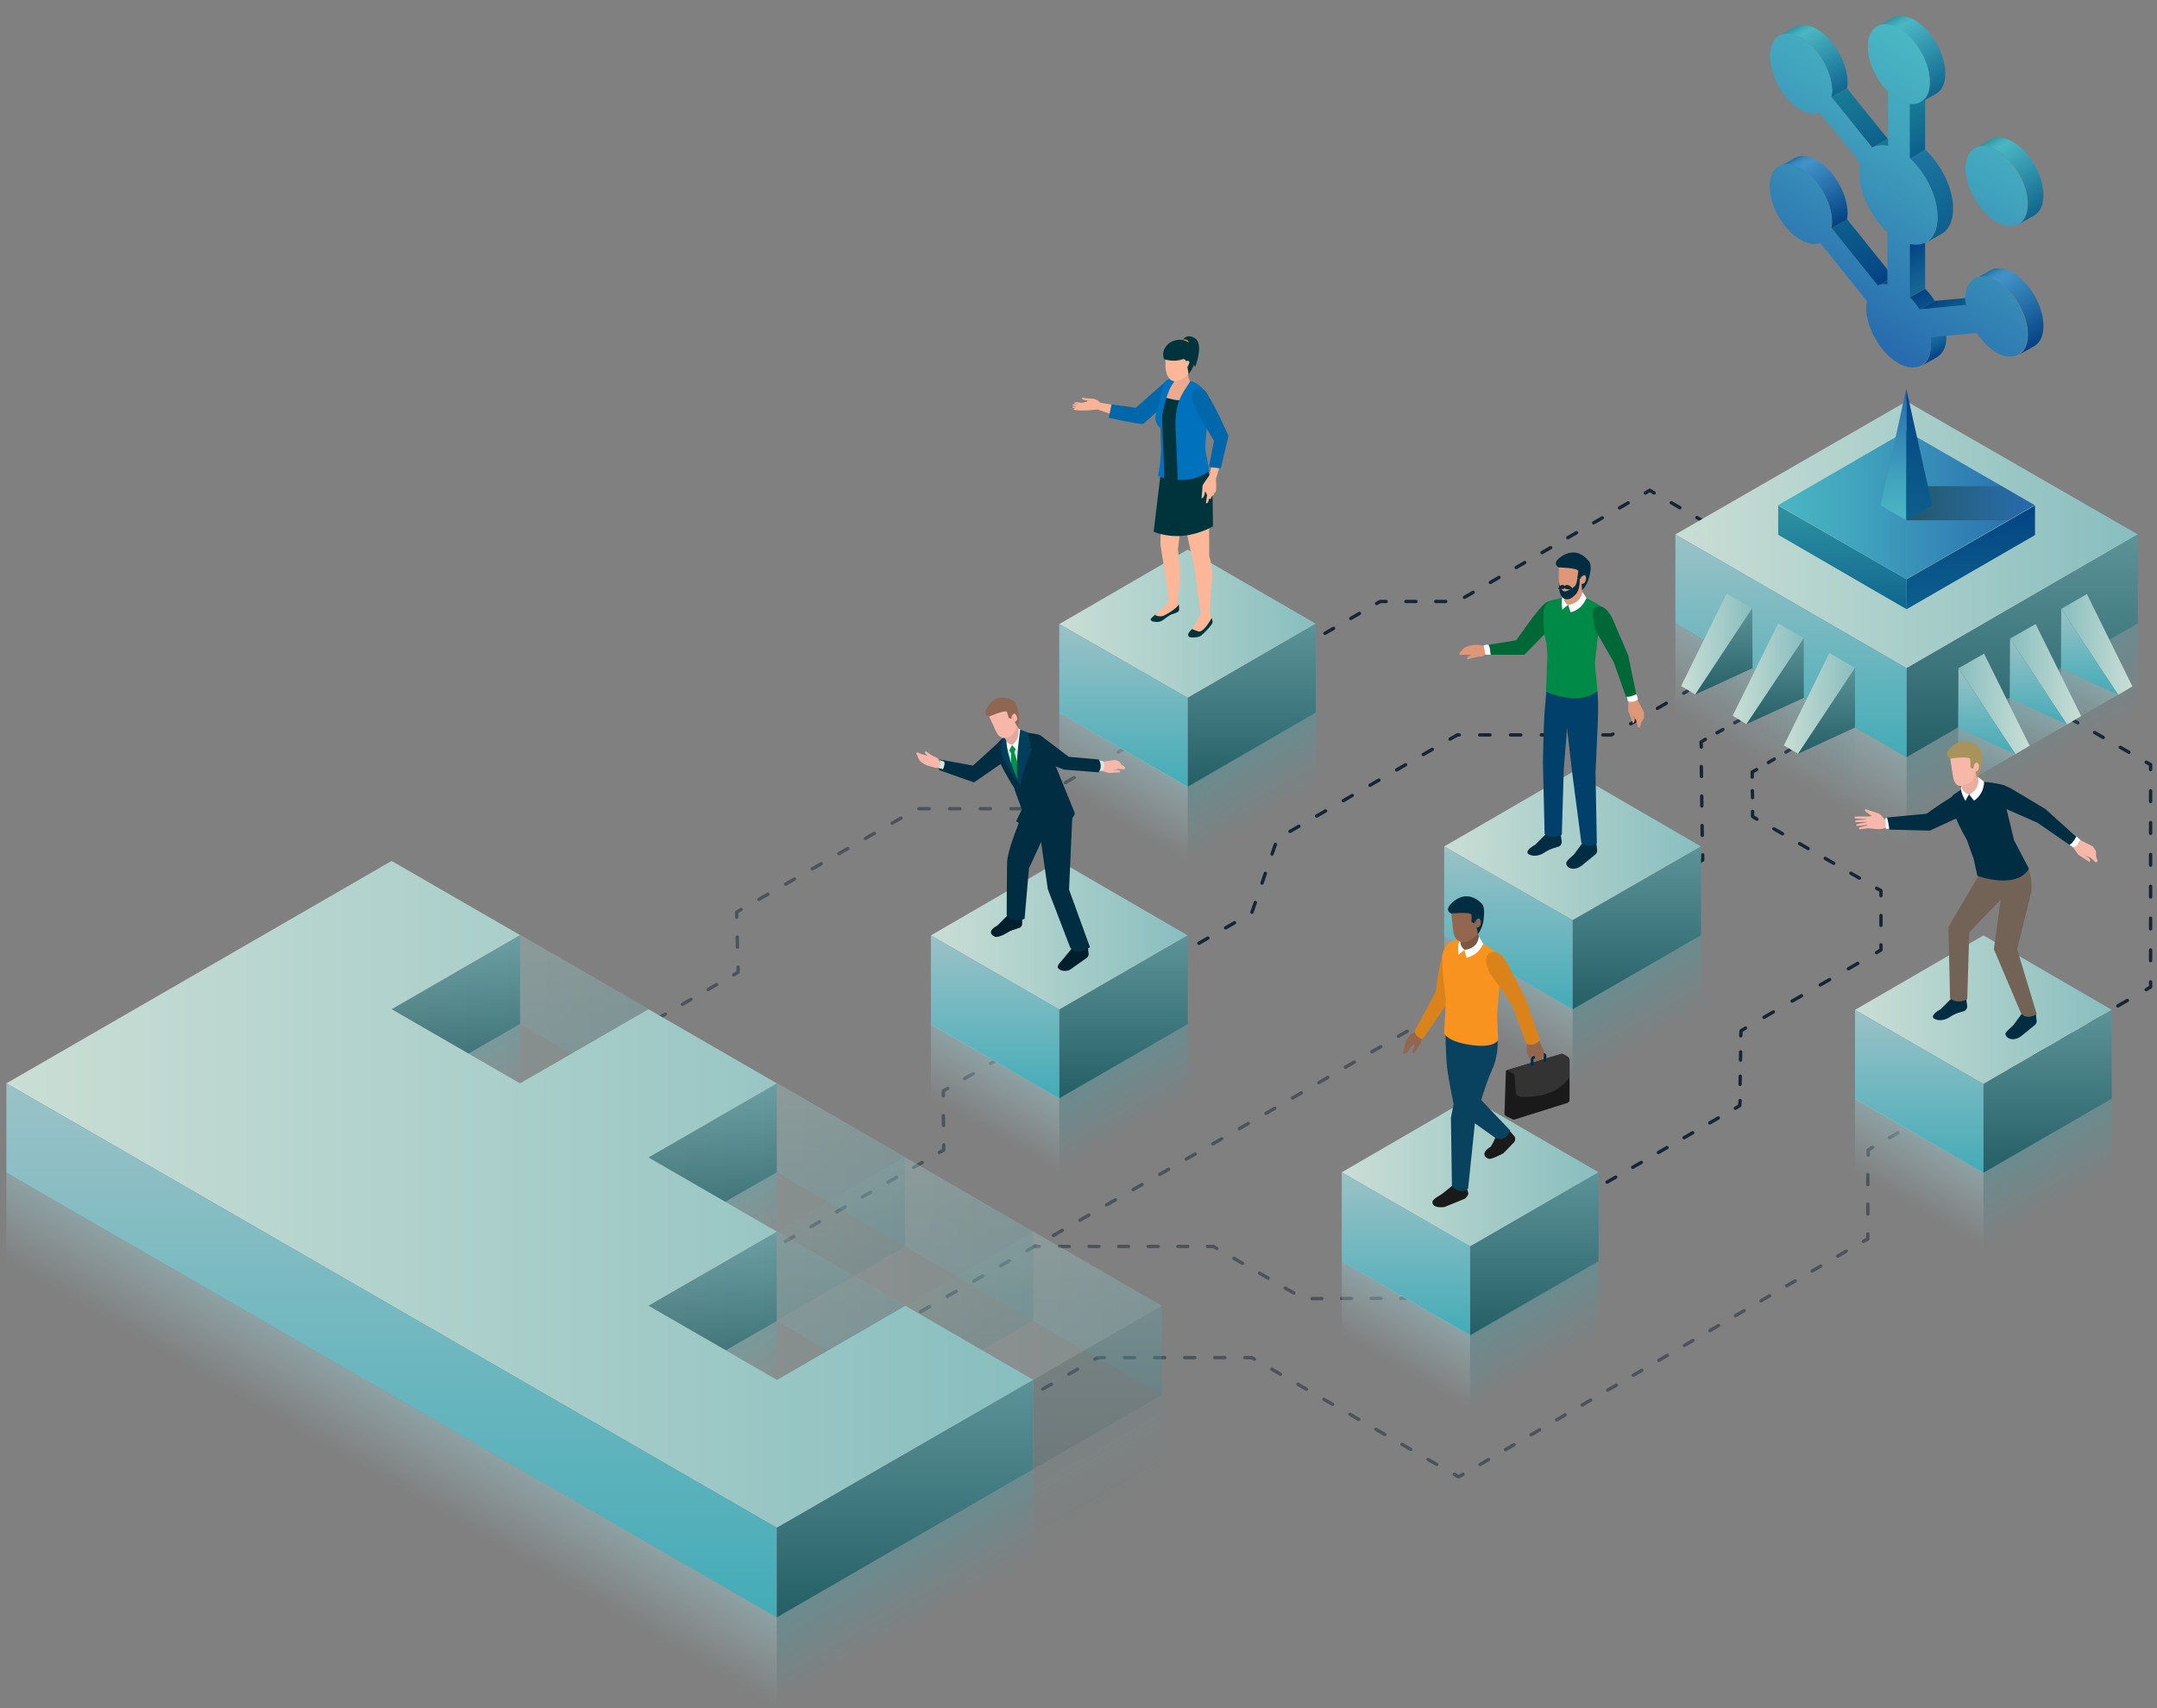 <?xml version="1.0" encoding="utf-8"?>
<!-- Generator: Adobe Illustrator 28.2.0, SVG Export Plug-In . SVG Version: 6.00 Build 0)  -->
<svg version="1.1" xmlns="http://www.w3.org/2000/svg" xmlns:xlink="http://www.w3.org/1999/xlink" x="0px" y="0px"
	 viewBox="0 0 640 507" style="enable-background:new 0 0 640 507;" xml:space="preserve">
<rect x="0" y="0" width="640" height="507" fill="#808080" stroke="none"/>
<style type="text/css">
	.st0{fill:none;stroke:#182535;stroke-linecap:round;stroke-linejoin:round;}
	.st1{fill:none;stroke:#182535;stroke-linecap:round;stroke-linejoin:round;stroke-dasharray:1.996,3.992;}
	.st2{fill:none;stroke:#182535;stroke-linecap:round;stroke-linejoin:round;stroke-dasharray:2.917,5.833;}
	.st3{fill:none;stroke:#182535;stroke-linecap:round;stroke-linejoin:round;stroke-dasharray:2.926,5.853;}
	.st4{fill:none;stroke:#182535;stroke-linecap:round;stroke-linejoin:round;stroke-dasharray:3.046,6.091;}
	.st5{fill:none;stroke:#182535;stroke-linecap:round;stroke-linejoin:round;stroke-dasharray:2.951,5.901;}
	.st6{fill:none;stroke:#182535;stroke-linecap:round;stroke-linejoin:round;stroke-dasharray:2.923,5.846;}
	.st7{fill:none;stroke:#182535;stroke-linecap:round;stroke-linejoin:round;stroke-dasharray:2.928,5.857;}
	.st8{fill:none;stroke:#182535;stroke-linecap:round;stroke-linejoin:round;stroke-dasharray:3.149,6.298;}
	.st9{fill:none;stroke:#182535;stroke-linecap:round;stroke-linejoin:round;stroke-dasharray:3.237,6.473;}
	.st10{fill:none;stroke:#182535;stroke-linecap:round;stroke-linejoin:round;stroke-dasharray:2.931,5.863;}
	.st11{fill:none;stroke:#182535;stroke-linecap:round;stroke-linejoin:round;stroke-dasharray:2.409,4.818;}
	.st12{fill:none;stroke:#182535;stroke-linecap:round;stroke-linejoin:round;stroke-dasharray:3.208,6.417;}
	.st13{fill:none;stroke:#182535;stroke-linecap:round;stroke-linejoin:round;stroke-dasharray:2.919,5.838;}
	.st14{fill:none;stroke:#182535;stroke-linecap:round;stroke-linejoin:round;stroke-dasharray:2.928,5.856;}
	.st15{fill:none;stroke:#182535;stroke-linecap:round;stroke-linejoin:round;stroke-dasharray:2.039,4.079;}
	.st16{fill:none;stroke:#182535;stroke-linecap:round;stroke-linejoin:round;stroke-dasharray:2.024,4.049;}
	.st17{opacity:0.5;}
	.st18{fill:none;stroke:#182535;stroke-linecap:round;stroke-linejoin:round;stroke-dasharray:2.939,5.878;}
	.st19{fill:none;stroke:#182535;stroke-linecap:round;stroke-linejoin:round;stroke-dasharray:2.91,5.819;}
	.st20{fill:none;stroke:#182535;stroke-linecap:round;stroke-linejoin:round;stroke-dasharray:2.93,5.86;}
	.st21{fill:none;stroke:#182535;stroke-linecap:round;stroke-linejoin:round;stroke-dasharray:2.93,5.861;}
	.st22{fill:none;stroke:#182535;stroke-linecap:round;stroke-linejoin:round;stroke-dasharray:3.03,6.06;}
	.st23{fill:none;stroke:#182535;stroke-linecap:round;stroke-linejoin:round;stroke-dasharray:2.929,5.858;}
	.st24{fill:none;stroke:#182535;stroke-linecap:round;stroke-linejoin:round;stroke-dasharray:2.92,5.84;}
	.st25{fill:none;stroke:#182535;stroke-linecap:round;stroke-linejoin:round;stroke-dasharray:2.925,5.851;}
	.st26{fill:none;stroke:#182535;stroke-linecap:round;stroke-linejoin:round;stroke-dasharray:2.974,5.949;}
	.st27{fill:none;stroke:#182535;stroke-linecap:round;stroke-linejoin:round;stroke-dasharray:2.929,5.859;}
	.st28{fill:none;stroke:#182535;stroke-linecap:round;stroke-linejoin:round;stroke-dasharray:2.974,5.949;}
	.st29{fill:none;stroke:#182535;stroke-linecap:round;stroke-linejoin:round;stroke-dasharray:3.034,6.068;}
	.st30{fill:url(#SVGID_1_);}
	.st31{fill:url(#SVGID_00000130607526264644637720000013375841333927575726_);}
	.st32{fill:url(#SVGID_00000024688072264519217100000013236286181703176088_);}
	.st33{fill:url(#SVGID_00000055692096890477253650000013058116919287844228_);}
	.st34{fill:url(#SVGID_00000028291258533682854580000000863569225972490415_);}
	.st35{fill:url(#SVGID_00000104666028083464483260000013679740218045878436_);}
	.st36{fill:url(#SVGID_00000030457479218977197820000005622890922677845428_);}
	.st37{fill:url(#SVGID_00000089559795074958895330000005689541399209764229_);}
	.st38{fill:url(#SVGID_00000058562676264431408840000002928418870380546469_);}
	.st39{fill:url(#SVGID_00000102530056495137015800000017633829778255797951_);}
	.st40{fill:url(#SVGID_00000025440775427784420750000010568987457974427292_);}
	.st41{fill:url(#SVGID_00000013185534125539720790000006749387316511214231_);}
	.st42{fill:url(#SVGID_00000088815153512534111390000016489766942205801359_);}
	.st43{fill:url(#SVGID_00000035508004951986853040000002127332204833229973_);}
	.st44{fill:url(#SVGID_00000065052353382155621500000013015817309938920838_);}
	.st45{fill:url(#SVGID_00000124880952163635478210000001743339506309327759_);}
	.st46{fill:url(#SVGID_00000049934325130654077690000016367039424560288389_);}
	.st47{fill:url(#SVGID_00000047751506363133612090000017852318296937272740_);}
	.st48{fill:url(#SVGID_00000051376401324824445470000013632891166762606760_);}
	.st49{fill:url(#SVGID_00000079460010868641339370000003340897184652667574_);}
	.st50{fill:url(#SVGID_00000065047337153551479770000008903281098099640748_);}
	.st51{fill:url(#SVGID_00000095308792663368940090000000236319416318469791_);}
	.st52{fill:url(#SVGID_00000035489892399980879080000012349812533720121985_);}
	.st53{fill:url(#SVGID_00000156545272909017744360000011155842899771552390_);}
	.st54{fill:url(#SVGID_00000155851476671838337950000012837611249747247013_);}
	.st55{fill:url(#SVGID_00000041997701409440511440000010081642149042326442_);}
	.st56{opacity:0.42;fill:url(#SVGID_00000140733791767067209890000015039883489957176708_);}
	.st57{fill:url(#SVGID_00000150067128611542176270000015674742123724776627_);}
	.st58{fill:url(#SVGID_00000088110341164882069820000009683281790510065816_);}
	.st59{fill:url(#SVGID_00000174572307197449954590000014027390367174447538_);}
	.st60{fill:url(#SVGID_00000056388376977347315740000008633246399943819671_);}
	.st61{fill:url(#SVGID_00000016035283350643912300000010386287653748168090_);}
	.st62{fill:url(#SVGID_00000073699900895799954800000017638981647672159149_);}
	.st63{fill:url(#SVGID_00000127008581432783273890000007053457380096045452_);}
	.st64{fill:url(#SVGID_00000149369168881290817470000009705405624511286176_);}
	.st65{fill:url(#SVGID_00000068666381376561977280000000281764428550151089_);}
	.st66{fill:url(#SVGID_00000052085379211747843570000018199466768541408953_);}
	.st67{fill:url(#SVGID_00000127740228414485877760000016853561280876247445_);}
	.st68{fill:url(#SVGID_00000137817214021691858680000011692857367448001934_);}
	.st69{fill:url(#SVGID_00000119817857699892653690000018248569958041846449_);}
	.st70{fill:url(#SVGID_00000005947924111956501840000010069641089426518166_);}
	.st71{fill:url(#SVGID_00000089557912494372211850000000045533942765537203_);}
	.st72{fill:url(#SVGID_00000007399776349873036590000017722286681110284209_);}
	.st73{fill:url(#SVGID_00000161609665879936313340000007219502268703111306_);}
	.st74{fill:url(#SVGID_00000160171900202076622050000007752319191566712468_);}
	.st75{fill:url(#SVGID_00000180359351648929403480000003139345401198102699_);}
	.st76{fill:url(#SVGID_00000059303330926708566460000017465168429019591082_);}
	.st77{fill:url(#SVGID_00000111901104562332372220000007338387935434102913_);}
	.st78{fill:url(#SVGID_00000032614693263058346230000003893262056574159766_);}
	.st79{fill:url(#SVGID_00000052809168149272677960000004828615855506529470_);}
	.st80{fill:url(#SVGID_00000055683953957118060080000004361254407658382214_);}
	.st81{fill:url(#SVGID_00000031190510185617267970000016471703006256740286_);}
	.st82{fill:url(#SVGID_00000176043439178826863370000009679974245879885218_);}
	.st83{fill:url(#SVGID_00000152954946435756664990000010581414772782455721_);}
	.st84{opacity:0.2;fill:url(#SVGID_00000105395760310034529220000016562995544193520270_);}
	.st85{fill:url(#SVGID_00000059309656761084611850000005333447386801268393_);}
	.st86{fill:url(#SVGID_00000101790513158168995790000001062626076890624703_);}
	.st87{fill:url(#SVGID_00000148649194805897733760000012308157936111317911_);}
	.st88{fill:url(#SVGID_00000176032553919630385520000001058320547713902750_);}
	.st89{fill:url(#SVGID_00000033339168897405822070000004830316178846914187_);}
	.st90{opacity:0.2;fill:url(#SVGID_00000021800794703382046720000011197821511367584917_);}
	.st91{opacity:0.2;fill:url(#SVGID_00000119085662313754939370000012008405477872977342_);}
	.st92{opacity:0.2;fill:url(#SVGID_00000174600331999322152460000010477150785509190808_);}
	.st93{opacity:0.2;fill:url(#SVGID_00000152969664389670126880000017962656948451034752_);}
	.st94{opacity:0.2;fill:url(#SVGID_00000021815572925139414940000008633206855056568741_);}
	.st95{opacity:0.2;fill:url(#SVGID_00000011747989461637450670000012670990964584275636_);}
	.st96{opacity:0.2;fill:url(#SVGID_00000105418329366070991870000005635964811854146744_);}
	.st97{opacity:0.2;fill:url(#SVGID_00000157306720425156880070000010280226861787750546_);}
	.st98{opacity:0.2;fill:url(#SVGID_00000122712985847093205710000013763462566188883120_);}
	.st99{opacity:0.2;fill:url(#SVGID_00000101101243478075266560000003099135124178620044_);}
	.st100{opacity:0.2;fill:url(#SVGID_00000137813048958412486260000012366127497131261571_);}
	.st101{opacity:0.2;fill:url(#SVGID_00000153689595047018637770000006083482869261287814_);}
	.st102{fill:url(#SVGID_00000148643717976415207360000009184930424193849749_);}
	.st103{opacity:0.2;fill:url(#SVGID_00000045605614342409025650000010243351741658502079_);}
	.st104{fill:url(#SVGID_00000103963682619575842690000007146331024006417339_);}
	.st105{opacity:0.2;fill:url(#SVGID_00000041981152143098891560000017183803805979357622_);}
	.st106{opacity:0.2;fill:url(#SVGID_00000080199498496292959670000008026491330394526396_);}
	.st107{opacity:0.2;fill:url(#SVGID_00000122693130585930663310000017567055390024384170_);}
	.st108{fill:url(#SVGID_00000083050043555327395770000011963588020122747312_);}
	.st109{fill:url(#SVGID_00000183931619542020710520000014211785827039519121_);}
	.st110{fill:url(#SVGID_00000052075832612431973400000015048218571045002671_);}
	.st111{fill:url(#SVGID_00000158730596856066440000000010178882718992693667_);}
	.st112{fill:url(#SVGID_00000086652558769348244290000013604308206811641237_);}
	.st113{fill:#002D42;}
	.st114{fill:#736357;}
	.st115{fill:#F7B7A9;}
	.st116{fill:#FFFFFF;}
	.st117{fill:#EAAEA0;}
	.st118{fill:#A8935C;}
	.st119{fill:#DF9877;}
	.st120{fill:#006837;}
	.st121{fill:#00406B;}
	.st122{fill:#008A48;}
	.st123{fill:#92664F;}
	.st124{fill:#DB831B;}
	.st125{fill:#1A1A1A;}
	.st126{fill:#09425E;}
	.st127{fill:#F7931E;}
	.st128{fill:#7D5744;}
	.st129{fill:#333333;}
	.st130{fill:#434D57;}
	.st131{fill:#F9B395;}
	.st132{fill:#0067AB;}
	.st133{fill:#00343D;}
	.st134{fill:#FCB698;}
	.st135{fill:#EBA98E;}
	.st136{fill:#0071BC;}
	.st137{fill:#FE9100;}
	.st138{fill:#D4E6E3;}
	.st139{fill:#009245;}
	.st140{fill:#001E2B;}
	.st141{fill:#E3A89B;}
	.st142{fill:#003F5C;}
	.st143{fill:#8F664F;}
	.st144{fill:url(#SVGID_00000043453002399257304930000003786300596399561104_);}
	.st145{fill:url(#SVGID_00000148659460093422100040000010356752931994632117_);}
	.st146{fill:url(#SVGID_00000098185710962639832100000011086563972895226753_);}
	.st147{fill:url(#SVGID_00000178908468642363142780000009988868811222732465_);}
	.st148{fill:url(#SVGID_00000183962925558422732570000015597847809993168527_);}
	.st149{fill:url(#SVGID_00000074405712706708734900000008055377238684031361_);}
	.st150{fill:url(#SVGID_00000043451313259847393850000007204216452730478976_);}
	.st151{fill:url(#SVGID_00000070839117630774234400000003695394440875647632_);}
	.st152{fill:url(#SVGID_00000059282423690223272680000004406646063276567977_);}
	.st153{fill:#157793;}
	.st154{fill:url(#SVGID_00000031890564980327850790000004226838065595485838_);}
	.st155{fill:url(#SVGID_00000148655455928373126570000015975978068571519928_);}
	.st156{fill:url(#SVGID_00000039098155724619521770000010275648717792763776_);}
	.st157{fill:url(#SVGID_00000168803768435867864010000012917028977857256877_);}
	.st158{fill:url(#SVGID_00000009548162130682617650000001091633973151134899_);}
	.st159{fill:url(#SVGID_00000050656913067013267150000010696516160948554890_);}
</style>
<g id="lines">
	<g>
		<g>
			<line class="st0" x1="516" y1="213.8" x2="514.7" y2="214.5"/>
			<line class="st1" x1="511.2" y1="216.5" x2="507.8" y2="218.4"/>
			<polyline class="st0" points="506,219.4 504.7,220.2 504.8,221.7 			"/>
			<line class="st2" x1="504.8" y1="227.5" x2="505.1" y2="250.8"/>
			<polyline class="st0" points="505.2,253.7 505.2,255.2 503.9,256 			"/>
			<line class="st3" x1="498.8" y1="258.9" x2="478.6" y2="270.6"/>
			<line class="st0" x1="476" y1="272.1" x2="474.7" y2="272.8"/>
		</g>
	</g>
	<g>
		<g>
			<line class="st0" x1="500.9" y1="204.9" x2="499.6" y2="205.7"/>
			<polyline class="st4" points="494.4,208.7 478.1,218.1 432.4,218.1 379,248.9 371.4,270.9 337.2,290.6 			"/>
			<line class="st0" x1="334.6" y1="292.2" x2="333.3" y2="292.9"/>
		</g>
	</g>
	<g>
		<g>
			<line class="st0" x1="371.4" y1="200.5" x2="372.7" y2="199.8"/>
			<polyline class="st5" points="377.8,196.8 409.5,178.5 432.4,178.5 485.6,147.8 			"/>
			<polyline class="st0" points="488.2,146.3 489.5,145.5 490.8,146.3 			"/>
			<line class="st6" x1="495.9" y1="149.2" x2="516.1" y2="160.9"/>
			<line class="st0" x1="518.6" y1="162.4" x2="519.9" y2="163.1"/>
		</g>
	</g>
	<g>
		<g>
			<line class="st0" x1="615.2" y1="213.8" x2="616.5" y2="214.5"/>
			<line class="st7" x1="621.5" y1="217.4" x2="634.2" y2="224.7"/>
			<polyline class="st0" points="636.8,226.2 638.1,226.9 638.1,228.4 			"/>
			<line class="st8" x1="638.1" y1="234.7" x2="638.1" y2="288.3"/>
			<polyline class="st0" points="638.1,291.4 638.1,292.9 636.8,293.7 			"/>
			<line class="st9" x1="631.2" y1="296.9" x2="600.3" y2="314.7"/>
			<line class="st0" x1="597.5" y1="316.3" x2="596.2" y2="317.1"/>
		</g>
	</g>
	<g>
		<g>
			<line class="st0" x1="455.2" y1="363.3" x2="456.5" y2="362.5"/>
			<line class="st10" x1="461.6" y1="359.6" x2="512.4" y2="330.3"/>
			<polyline class="st0" points="514.9,328.9 516.2,328.1 516.3,326.6 			"/>
			<line class="st11" x1="516.3" y1="321.8" x2="516.5" y2="309.8"/>
			<polyline class="st0" points="516.5,307.4 516.6,305.9 517.9,305.1 			"/>
			<line class="st12" x1="523.4" y1="301.9" x2="554" y2="284.3"/>
			<polyline class="st0" points="556.8,282.7 558.1,281.9 558.1,280.4 			"/>
			<line class="st13" x1="558.1" y1="274.6" x2="558.1" y2="268.7"/>
			<polyline class="st0" points="558.1,265.8 558.1,264.3 556.8,263.6 			"/>
			<line class="st14" x1="551.7" y1="260.6" x2="523.8" y2="244.5"/>
			<polyline class="st0" points="521.3,243.1 520,242.3 520,240.8 			"/>
			<line class="st15" x1="520" y1="236.7" x2="519.9" y2="232.7"/>
			<polyline class="st0" points="519.9,230.6 519.9,229.1 521.2,228.4 			"/>
			<line class="st16" x1="524.7" y1="226.3" x2="528.2" y2="224.2"/>
			<line class="st0" x1="529.9" y1="223.2" x2="531.2" y2="222.4"/>
		</g>
	</g>
	<g class="st17">
		<g>
			<line class="st0" x1="295.2" y1="314.9" x2="293.9" y2="315.6"/>
			<line class="st18" x1="288.8" y1="318.6" x2="283.7" y2="321.5"/>
			<polyline class="st0" points="281.2,323 279.9,323.7 279.9,325.2 			"/>
			<line class="st19" x1="279.9" y1="331.1" x2="280" y2="336.9"/>
			<polyline class="st0" points="280,339.8 280,341.3 278.7,342 			"/>
			<line class="st20" x1="273.6" y1="345" x2="215.2" y2="378.7"/>
			<line class="st0" x1="212.7" y1="380.1" x2="211.4" y2="380.9"/>
		</g>
	</g>
	<g class="st17">
		<g>
			<line class="st0" x1="417.1" y1="385.3" x2="415.6" y2="385.3"/>
			<polyline class="st21" points="409.8,385.3 386.8,385.4 360,369.9 311.3,369.9 			"/>
			<line class="st0" x1="308.4" y1="369.9" x2="306.9" y2="369.9"/>
		</g>
	</g>
	<g class="st17">
		<g>
			<line class="st0" x1="447.6" y1="288.5" x2="446.3" y2="289.3"/>
			<polyline class="st22" points="441.1,292.3 379.3,328.3 215.3,422.5 			"/>
			<line class="st0" x1="212.7" y1="424" x2="211.4" y2="424.8"/>
		</g>
	</g>
	<g class="st17">
		<g>
			<line class="st0" x1="607.6" y1="310.5" x2="606.3" y2="311.3"/>
			<line class="st23" x1="601.2" y1="314.2" x2="558.1" y2="339.1"/>
			<polyline class="st0" points="555.6,340.5 554.3,341.3 554.3,342.8 			"/>
			<line class="st24" x1="554.2" y1="348.6" x2="554.2" y2="363.2"/>
			<polyline class="st0" points="554.2,366.2 554.2,367.7 552.9,368.4 			"/>
			<line class="st25" x1="547.8" y1="371.3" x2="436.6" y2="436.1"/>
			<polyline class="st0" points="434.1,437.5 432.8,438.3 431.5,437.5 			"/>
			<polyline class="st26" points="426.3,434.6 371.4,402.9 325.7,402.9 291.3,422.6 			"/>
			<line class="st0" x1="288.7" y1="424" x2="287.4" y2="424.8"/>
		</g>
	</g>
	<g class="st17">
		<g>
			<line class="st0" x1="135.2" y1="336.9" x2="136.5" y2="336.1"/>
			<line class="st27" x1="141.6" y1="333.2" x2="215.2" y2="290.7"/>
			<polyline class="st0" points="217.7,289.3 219,288.5 219,287 			"/>
			<line class="st28" x1="218.8" y1="281.1" x2="218.7" y2="275.1"/>
			<polyline class="st0" points="218.6,272.2 218.6,270.7 219.9,269.9 			"/>
			<polyline class="st29" points="225.2,266.9 272.2,240 302.7,240 329.2,224.7 			"/>
			<line class="st0" x1="331.8" y1="223.2" x2="333.1" y2="222.4"/>
		</g>
	</g>
</g>
<g id="cube">
	<linearGradient id="SVGID_1_" gradientUnits="userSpaceOnUse" x1="594.209" y1="208.092" x2="605.735" y2="228.055">
		<stop  offset="0" style="stop-color:#5C9399;stop-opacity:0.6"/>
		<stop  offset="1" style="stop-color:#5C9399;stop-opacity:0"/>
	</linearGradient>
	<polygon class="st30" points="565.7,224.7 634.3,185 634.3,211.4 565.7,251.2 	"/>
	
		<linearGradient id="SVGID_00000093161332760177600390000011552803526056085656_" gradientUnits="userSpaceOnUse" x1="525.653" y1="228.001" x2="537.151" y2="208.086">
		<stop  offset="0" style="stop-color:#9BC2C7;stop-opacity:0"/>
		<stop  offset="1" style="stop-color:#9BC2C7;stop-opacity:0.5"/>
	</linearGradient>
	<polygon style="fill:url(#SVGID_00000093161332760177600390000011552803526056085656_);" points="497.1,185 565.7,224.7 
		565.7,251.1 497.1,211.4 	"/>
	
		<linearGradient id="SVGID_00000170262935491910181920000005140536111260115364_" gradientUnits="userSpaceOnUse" x1="497.116" y1="158.7" x2="634.257" y2="158.7">
		<stop  offset="0" style="stop-color:#CADED5"/>
		<stop  offset="1" style="stop-color:#88BEBF"/>
	</linearGradient>
	<polygon style="fill:url(#SVGID_00000170262935491910181920000005140536111260115364_);" points="634.3,158.6 565.7,119.1 
		497.1,158.6 565.7,198.3 	"/>
	
		<linearGradient id="SVGID_00000090978797433626125430000009726679115436634782_" gradientUnits="userSpaceOnUse" x1="599.972" y1="224.683" x2="599.972" y2="158.578">
		<stop  offset="0" style="stop-color:#255F66"/>
		<stop  offset="1" style="stop-color:#5C9399"/>
	</linearGradient>
	<polygon style="fill:url(#SVGID_00000090978797433626125430000009726679115436634782_);" points="565.7,198.3 634.3,158.6 
		634.3,185 565.7,224.7 	"/>
	
		<linearGradient id="SVGID_00000183214691331800975170000016456808861642658207_" gradientUnits="userSpaceOnUse" x1="531.401" y1="224.683" x2="531.401" y2="158.577">
		<stop  offset="0" style="stop-color:#43ACB8"/>
		<stop  offset="1" style="stop-color:#9BC2C7"/>
	</linearGradient>
	<polygon style="fill:url(#SVGID_00000183214691331800975170000016456808861642658207_);" points="497.1,158.6 565.7,198.3 
		565.7,224.7 497.1,185 	"/>
</g>
<g id="nodes">
	<g id="XMLID_50_">
		<g>
			
				<linearGradient id="SVGID_00000009586146471233945270000016262987666037906311_" gradientUnits="userSpaceOnUse" x1="498.816" y1="191.131" x2="519.941" y2="191.131">
				<stop  offset="0" style="stop-color:#CADED5"/>
				<stop  offset="1" style="stop-color:#88BEBF"/>
			</linearGradient>
			<polygon style="fill:url(#SVGID_00000009586146471233945270000016262987666037906311_);" points="498.8,203.6 512.3,176.2 
				519.9,180.5 503,206.1 			"/>
			
				<linearGradient id="SVGID_00000016754198523689032870000005973426046567373965_" gradientUnits="userSpaceOnUse" x1="511.481" y1="206.051" x2="511.481" y2="180.538">
				<stop  offset="0" style="stop-color:#255F66"/>
				<stop  offset="1" style="stop-color:#5C9399"/>
			</linearGradient>
			<polygon style="fill:url(#SVGID_00000016754198523689032870000005973426046567373965_);" points="503,206.1 520,198.3 
				519.9,180.5 			"/>
			
				<linearGradient id="SVGID_00000137838107200700924080000011617420477455066501_" gradientUnits="userSpaceOnUse" x1="502.989" y1="207.246" x2="519.973" y2="207.246">
				<stop  offset="0" style="stop-color:#255266;stop-opacity:0"/>
				<stop  offset="1" style="stop-color:#5C9997;stop-opacity:0.1"/>
			</linearGradient>
			<polygon style="fill:url(#SVGID_00000137838107200700924080000011617420477455066501_);" points="503,206.2 520,216.1 520,198.4 
							"/>
		</g>
	</g>
	<g id="XMLID_49_">
		<g>
			
				<linearGradient id="SVGID_00000156559327805737021960000002050925710675089813_" gradientUnits="userSpaceOnUse" x1="514.054" y1="199.959" x2="535.179" y2="199.959">
				<stop  offset="0" style="stop-color:#CADED5"/>
				<stop  offset="1" style="stop-color:#88BEBF"/>
			</linearGradient>
			<polygon style="fill:url(#SVGID_00000156559327805737021960000002050925710675089813_);" points="514.1,212.4 527.6,185 
				535.2,189.4 518.2,214.9 			"/>
			
				<linearGradient id="SVGID_00000091008789539496369030000001588494262363113620_" gradientUnits="userSpaceOnUse" x1="526.719" y1="214.879" x2="526.719" y2="189.367">
				<stop  offset="0" style="stop-color:#255F66"/>
				<stop  offset="1" style="stop-color:#5C9399"/>
			</linearGradient>
			<polygon style="fill:url(#SVGID_00000091008789539496369030000001588494262363113620_);" points="518.2,214.9 535.2,207.1 
				535.2,189.4 			"/>
			
				<linearGradient id="SVGID_00000174586948800829080560000012702402107172577168_" gradientUnits="userSpaceOnUse" x1="518.227" y1="216.074" x2="535.211" y2="216.074">
				<stop  offset="0" style="stop-color:#255266;stop-opacity:0"/>
				<stop  offset="1" style="stop-color:#5C9997;stop-opacity:0.1"/>
			</linearGradient>
			<polygon style="fill:url(#SVGID_00000174586948800829080560000012702402107172577168_);" points="518.2,215 535.2,224.9 
				535.2,207.2 			"/>
		</g>
	</g>
	<g id="XMLID_48_">
		<g>
			
				<linearGradient id="SVGID_00000009572215065935307240000008490107619877893522_" gradientUnits="userSpaceOnUse" x1="529.292" y1="208.761" x2="550.417" y2="208.761">
				<stop  offset="0" style="stop-color:#CADED5"/>
				<stop  offset="1" style="stop-color:#88BEBF"/>
			</linearGradient>
			<polygon style="fill:url(#SVGID_00000009572215065935307240000008490107619877893522_);" points="529.3,221.2 542.8,193.8 
				550.4,198.2 533.5,223.7 			"/>
			
				<linearGradient id="SVGID_00000176008058089207616580000007739078023653570963_" gradientUnits="userSpaceOnUse" x1="541.957" y1="223.681" x2="541.957" y2="198.169">
				<stop  offset="0" style="stop-color:#255F66"/>
				<stop  offset="1" style="stop-color:#5C9399"/>
			</linearGradient>
			<polygon style="fill:url(#SVGID_00000176008058089207616580000007739078023653570963_);" points="533.5,223.7 550.4,215.9 
				550.4,198.2 			"/>
			
				<linearGradient id="SVGID_00000043452758605518109430000010858258587225729193_" gradientUnits="userSpaceOnUse" x1="533.465" y1="224.876" x2="550.449" y2="224.876">
				<stop  offset="0" style="stop-color:#255266;stop-opacity:0"/>
				<stop  offset="1" style="stop-color:#5C9997;stop-opacity:0.1"/>
			</linearGradient>
			<polygon style="fill:url(#SVGID_00000043452758605518109430000010858258587225729193_);" points="533.5,223.8 550.4,233.7 
				550.4,216 			"/>
		</g>
	</g>
	<g id="XMLID_47_">
		<g>
			<g>
				
					<linearGradient id="SVGID_00000160172899316302931790000015318098423786500769_" gradientUnits="userSpaceOnUse" x1="63.812" y1="191.243" x2="84.936" y2="191.243" gradientTransform="matrix(-1 0 0 1 696.527 0)">
					<stop  offset="0" style="stop-color:#CADED5"/>
					<stop  offset="1" style="stop-color:#88BEBF"/>
				</linearGradient>
				<polygon style="fill:url(#SVGID_00000160172899316302931790000015318098423786500769_);" points="632.7,203.7 619.2,176.3 
					611.6,180.7 628.5,206.2 				"/>
				
					<linearGradient id="SVGID_00000055690398591680750270000012526161461469136062_" gradientUnits="userSpaceOnUse" x1="76.492" y1="206.163" x2="76.492" y2="180.65" gradientTransform="matrix(-1 0 0 1 696.527 0)">
					<stop  offset="0" style="stop-color:#43ACB8"/>
					<stop  offset="1" style="stop-color:#9BC2C7"/>
				</linearGradient>
				<polygon style="fill:url(#SVGID_00000055690398591680750270000012526161461469136062_);" points="628.5,206.2 611.5,198.3 
					611.6,180.7 				"/>
				
					<linearGradient id="SVGID_00000161592559709581021670000005996020705975397009_" gradientUnits="userSpaceOnUse" x1="611.957" y1="216.22" x2="620.458" y2="201.495">
					<stop  offset="0" style="stop-color:#9BC2C7;stop-opacity:0"/>
					<stop  offset="1" style="stop-color:#9BC2C7;stop-opacity:0.5"/>
				</linearGradient>
				<polygon style="fill:url(#SVGID_00000161592559709581021670000005996020705975397009_);" points="628.5,206.2 611.5,215.9 
					611.5,198.3 				"/>
			</g>
		</g>
	</g>
	<g id="XMLID_46_">
		<g>
			<g>
				
					<linearGradient id="SVGID_00000029016600860084005300000015280725883103820446_" gradientUnits="userSpaceOnUse" x1="79.049" y1="200.071" x2="100.174" y2="200.071" gradientTransform="matrix(-1 0 0 1 696.527 0)">
					<stop  offset="0" style="stop-color:#CADED5"/>
					<stop  offset="1" style="stop-color:#88BEBF"/>
				</linearGradient>
				<polygon style="fill:url(#SVGID_00000029016600860084005300000015280725883103820446_);" points="617.5,212.5 604,185.2 
					596.4,189.5 613.3,215 				"/>
				
					<linearGradient id="SVGID_00000118383606190897675880000006650319881441922706_" gradientUnits="userSpaceOnUse" x1="91.73" y1="214.991" x2="91.73" y2="189.479" gradientTransform="matrix(-1 0 0 1 696.527 0)">
					<stop  offset="0" style="stop-color:#43ACB8"/>
					<stop  offset="1" style="stop-color:#9BC2C7"/>
				</linearGradient>
				<polygon style="fill:url(#SVGID_00000118383606190897675880000006650319881441922706_);" points="613.3,215 596.3,207.1 
					596.4,189.5 				"/>
				
					<linearGradient id="SVGID_00000101104878538298796560000002261020954588867992_" gradientUnits="userSpaceOnUse" x1="596.719" y1="225.048" x2="605.22" y2="210.323">
					<stop  offset="0" style="stop-color:#9BC2C7;stop-opacity:0"/>
					<stop  offset="1" style="stop-color:#9BC2C7;stop-opacity:0.5"/>
				</linearGradient>
				<polygon style="fill:url(#SVGID_00000101104878538298796560000002261020954588867992_);" points="613.3,215 596.2,224.8 
					596.3,207.1 				"/>
			</g>
		</g>
	</g>
	<g id="XMLID_45_">
		<g>
			<g>
				
					<linearGradient id="SVGID_00000013159239082765379790000018413718175881109925_" gradientUnits="userSpaceOnUse" x1="94.351" y1="208.873" x2="115.476" y2="208.873" gradientTransform="matrix(-1 0 0 1 696.527 0)">
					<stop  offset="0" style="stop-color:#CADED5"/>
					<stop  offset="1" style="stop-color:#88BEBF"/>
				</linearGradient>
				<polygon style="fill:url(#SVGID_00000013159239082765379790000018413718175881109925_);" points="602.2,221.3 588.7,194 
					581.1,198.3 598,223.8 				"/>
				
					<linearGradient id="SVGID_00000120535196787887261390000017757118289552892288_" gradientUnits="userSpaceOnUse" x1="107.031" y1="223.793" x2="107.031" y2="198.281" gradientTransform="matrix(-1 0 0 1 696.527 0)">
					<stop  offset="0" style="stop-color:#43ACB8"/>
					<stop  offset="1" style="stop-color:#9BC2C7"/>
				</linearGradient>
				<polygon style="fill:url(#SVGID_00000120535196787887261390000017757118289552892288_);" points="598,223.8 581,215.9 
					581.1,198.3 				"/>
				
					<linearGradient id="SVGID_00000168096945642652885970000012361276630991082914_" gradientUnits="userSpaceOnUse" x1="581.417" y1="233.851" x2="589.919" y2="219.125">
					<stop  offset="0" style="stop-color:#9BC2C7;stop-opacity:0"/>
					<stop  offset="1" style="stop-color:#9BC2C7;stop-opacity:0.5"/>
				</linearGradient>
				<polygon style="fill:url(#SVGID_00000168096945642652885970000012361276630991082914_);" points="598,223.8 580.9,233.6 
					581,215.9 				"/>
			</g>
		</g>
	</g>
</g>
<g id="logo">
	
		<linearGradient id="SVGID_00000031188704619298218950000014129368539930282940_" gradientUnits="userSpaceOnUse" x1="546.639" y1="180.754" x2="546.639" y2="149.962">
		<stop  offset="0" style="stop-color:#10668F"/>
		<stop  offset="1" style="stop-color:#2E93A2"/>
	</linearGradient>
	<polygon style="fill:url(#SVGID_00000031188704619298218950000014129368539930282940_);" points="527.6,158.7 527.6,150 
		565.7,171.9 565.7,180.8 	"/>
	
		<linearGradient id="SVGID_00000167383980634367345840000007659701984981917879_" gradientUnits="userSpaceOnUse" x1="584.734" y1="180.754" x2="584.734" y2="149.962">
		<stop  offset="0" style="stop-color:#0D5F8C"/>
		<stop  offset="0.675" style="stop-color:#074D87"/>
		<stop  offset="1" style="stop-color:#034284"/>
	</linearGradient>
	<polygon style="fill:url(#SVGID_00000167383980634367345840000007659701984981917879_);" points="565.7,180.8 603.8,158.8 
		603.8,150 565.7,171.9 	"/>
	
		<linearGradient id="SVGID_00000099642106937578031060000003922228306273410977_" gradientUnits="userSpaceOnUse" x1="527.591" y1="149.905" x2="603.681" y2="149.905">
		<stop  offset="0" style="stop-color:#4AB7C3"/>
		<stop  offset="0.288" style="stop-color:#42A5BE"/>
		<stop  offset="0.867" style="stop-color:#2C75B1"/>
		<stop  offset="1" style="stop-color:#2769AE"/>
	</linearGradient>
	<polygon style="fill:url(#SVGID_00000099642106937578031060000003922228306273410977_);" points="527.6,149.9 565.6,127.9 
		603.7,149.9 565.6,171.9 	"/>
	
		<linearGradient id="SVGID_00000000208389296969678630000003394073593204446092_" gradientUnits="userSpaceOnUse" x1="565.67" y1="149.352" x2="603.819" y2="149.352">
		<stop  offset="0" style="stop-color:#000000"/>
		<stop  offset="1" style="stop-color:#000000;stop-opacity:0"/>
	</linearGradient>
	<polygon style="opacity:0.42;fill:url(#SVGID_00000000208389296969678630000003394073593204446092_);" points="565.7,154.4 
		596.2,154.4 603.8,150 594,144.3 565.7,144.3 	"/>
	
		<linearGradient id="SVGID_00000140696072793339915790000004001286555191095730_" gradientUnits="userSpaceOnUse" x1="561.827" y1="154.361" x2="561.827" y2="115.444">
		<stop  offset="0" style="stop-color:#4AB7C3"/>
		<stop  offset="0.288" style="stop-color:#42A5BE"/>
		<stop  offset="0.867" style="stop-color:#2C75B1"/>
		<stop  offset="1" style="stop-color:#2769AE"/>
	</linearGradient>
	<polygon style="fill:url(#SVGID_00000140696072793339915790000004001286555191095730_);" points="558,150 565.6,115.4 565.6,154.4 
			"/>
	
		<linearGradient id="SVGID_00000166668935730623888730000009821497433211217065_" gradientUnits="userSpaceOnUse" x1="569.445" y1="154.361" x2="569.445" y2="115.444">
		<stop  offset="0" style="stop-color:#0D5F8C"/>
		<stop  offset="0.675" style="stop-color:#074D87"/>
		<stop  offset="1" style="stop-color:#034284"/>
	</linearGradient>
	<polygon style="fill:url(#SVGID_00000166668935730623888730000009821497433211217065_);" points="565.6,154.4 573.3,150 
		565.6,115.4 	"/>
</g>
<g id="platforms">
	<g>
		<g>
			<g>
				<g>
					<g id="XMLID_4_">
						<g>
							
								<linearGradient id="SVGID_00000096747619434093785550000004244991252133241531_" gradientUnits="userSpaceOnUse" x1="314.26" y1="185.087" x2="390.45" y2="185.087">
								<stop  offset="0" style="stop-color:#CADED5"/>
								<stop  offset="1" style="stop-color:#88BEBF"/>
							</linearGradient>
							<polygon style="fill:url(#SVGID_00000096747619434093785550000004244991252133241531_);" points="352.4,163.1 314.3,185.2 
								352.4,207.1 390.4,185.1 							"/>
							
								<linearGradient id="SVGID_00000103986804463113614680000003323470563318723969_" gradientUnits="userSpaceOnUse" x1="371.402" y1="233.579" x2="371.402" y2="185.119">
								<stop  offset="0" style="stop-color:#255F66"/>
								<stop  offset="1" style="stop-color:#5C9399"/>
							</linearGradient>
							<polygon style="fill:url(#SVGID_00000103986804463113614680000003323470563318723969_);" points="352.4,207.1 352.4,233.6 
								390.4,211.6 390.4,185.1 							"/>
							
								<linearGradient id="SVGID_00000023276666793680755340000015968886475496176531_" gradientUnits="userSpaceOnUse" x1="333.307" y1="233.579" x2="333.307" y2="185.152">
								<stop  offset="0" style="stop-color:#43ACB8"/>
								<stop  offset="1" style="stop-color:#9BC2C7"/>
							</linearGradient>
							<polygon style="fill:url(#SVGID_00000023276666793680755340000015968886475496176531_);" points="352.4,207.1 314.3,185.2 
								314.3,211.6 352.4,233.6 							"/>
							
								<linearGradient id="SVGID_00000162319073187537611660000011222818670578231458_" gradientUnits="userSpaceOnUse" x1="366.623" y1="225.197" x2="376.181" y2="241.751">
								<stop  offset="0" style="stop-color:#5C9399;stop-opacity:0.6"/>
								<stop  offset="1" style="stop-color:#5C9399;stop-opacity:0"/>
							</linearGradient>
							<polygon style="fill:url(#SVGID_00000162319073187537611660000011222818670578231458_);" points="352.4,233.4 352.4,255.5 
								390.4,233.5 390.4,211.4 							"/>
							
								<linearGradient id="SVGID_00000005265978431518698830000011253980651534841787_" gradientUnits="userSpaceOnUse" x1="328.521" y1="241.78" x2="338.093" y2="225.201">
								<stop  offset="0" style="stop-color:#9BC2C7;stop-opacity:0"/>
								<stop  offset="1" style="stop-color:#9BC2C7;stop-opacity:0.5"/>
							</linearGradient>
							<polygon style="fill:url(#SVGID_00000005265978431518698830000011253980651534841787_);" points="352.4,233.4 314.3,211.5 
								314.3,233.5 352.4,255.5 							"/>
						</g>
					</g>
				</g>
			</g>
		</g>
	</g>
	<g>
		<g>
			<g>
				<g>
					<g id="XMLID_3_">
						<g>
							
								<linearGradient id="SVGID_00000008122424542963883270000005759824341562342580_" gradientUnits="userSpaceOnUse" x1="428.545" y1="251.119" x2="504.735" y2="251.119">
								<stop  offset="0" style="stop-color:#CADED5"/>
								<stop  offset="1" style="stop-color:#88BEBF"/>
							</linearGradient>
							<polygon style="fill:url(#SVGID_00000008122424542963883270000005759824341562342580_);" points="466.6,229.1 428.5,251.2 
								466.6,273.1 504.7,251.2 							"/>
							
								<linearGradient id="SVGID_00000139977637932512713400000003771940764069503379_" gradientUnits="userSpaceOnUse" x1="485.687" y1="299.611" x2="485.687" y2="251.151">
								<stop  offset="0" style="stop-color:#255F66"/>
								<stop  offset="1" style="stop-color:#5C9399"/>
							</linearGradient>
							<polygon style="fill:url(#SVGID_00000139977637932512713400000003771940764069503379_);" points="466.6,273.1 466.6,299.6 
								504.7,277.6 504.7,251.2 							"/>
							
								<linearGradient id="SVGID_00000054959695137121350370000005063641348379384204_" gradientUnits="userSpaceOnUse" x1="447.592" y1="299.611" x2="447.592" y2="251.184">
								<stop  offset="0" style="stop-color:#43ACB8"/>
								<stop  offset="1" style="stop-color:#9BC2C7"/>
							</linearGradient>
							<polygon style="fill:url(#SVGID_00000054959695137121350370000005063641348379384204_);" points="466.6,273.1 428.5,251.2 
								428.5,277.6 466.6,299.6 							"/>
							
								<linearGradient id="SVGID_00000136382818492417664110000001924050986811479714_" gradientUnits="userSpaceOnUse" x1="480.909" y1="291.228" x2="490.466" y2="307.783">
								<stop  offset="0" style="stop-color:#5C9399;stop-opacity:0.6"/>
								<stop  offset="1" style="stop-color:#5C9399;stop-opacity:0"/>
							</linearGradient>
							<polygon style="fill:url(#SVGID_00000136382818492417664110000001924050986811479714_);" points="466.6,299.5 466.6,321.5 
								504.7,299.5 504.7,277.5 							"/>
							
								<linearGradient id="SVGID_00000054267471052546398800000006666108000056171430_" gradientUnits="userSpaceOnUse" x1="442.806" y1="307.812" x2="452.378" y2="291.233">
								<stop  offset="0" style="stop-color:#9BC2C7;stop-opacity:0"/>
								<stop  offset="1" style="stop-color:#9BC2C7;stop-opacity:0.5"/>
							</linearGradient>
							<polygon style="fill:url(#SVGID_00000054267471052546398800000006666108000056171430_);" points="466.6,299.5 428.5,277.5 
								428.5,299.6 466.6,321.5 							"/>
						</g>
					</g>
				</g>
			</g>
		</g>
	</g>
	<g>
		<g>
			<g>
				<g>
					<g id="XMLID_2_">
						<g>
							
								<linearGradient id="SVGID_00000083085278181701609950000012547876927134661303_" gradientUnits="userSpaceOnUse" x1="276.165" y1="277.534" x2="352.355" y2="277.534">
								<stop  offset="0" style="stop-color:#CADED5"/>
								<stop  offset="1" style="stop-color:#88BEBF"/>
							</linearGradient>
							<polygon style="fill:url(#SVGID_00000083085278181701609950000012547876927134661303_);" points="314.3,255.5 276.2,277.6 
								314.3,299.6 352.4,277.6 							"/>
							
								<linearGradient id="SVGID_00000006681963508826476850000011234280892384686521_" gradientUnits="userSpaceOnUse" x1="333.307" y1="326.026" x2="333.307" y2="277.567">
								<stop  offset="0" style="stop-color:#255F66"/>
								<stop  offset="1" style="stop-color:#5C9399"/>
							</linearGradient>
							<polygon style="fill:url(#SVGID_00000006681963508826476850000011234280892384686521_);" points="314.3,299.6 314.3,326 
								352.4,304 352.4,277.6 							"/>
							
								<linearGradient id="SVGID_00000165946184427900155590000006276157444959791010_" gradientUnits="userSpaceOnUse" x1="295.212" y1="326.026" x2="295.212" y2="277.6">
								<stop  offset="0" style="stop-color:#43ACB8"/>
								<stop  offset="1" style="stop-color:#9BC2C7"/>
							</linearGradient>
							<polygon style="fill:url(#SVGID_00000165946184427900155590000006276157444959791010_);" points="314.3,299.6 276.2,277.6 
								276.2,304.1 314.3,326 							"/>
							
								<linearGradient id="SVGID_00000087407284398976159980000014005042471214614703_" gradientUnits="userSpaceOnUse" x1="328.528" y1="317.644" x2="338.086" y2="334.199">
								<stop  offset="0" style="stop-color:#5C9399;stop-opacity:0.6"/>
								<stop  offset="1" style="stop-color:#5C9399;stop-opacity:0"/>
							</linearGradient>
							<polygon style="fill:url(#SVGID_00000087407284398976159980000014005042471214614703_);" points="314.3,325.9 314.3,348 
								352.4,326 352.4,303.9 							"/>
							
								<linearGradient id="SVGID_00000172406154069982710270000016859751222353420712_" gradientUnits="userSpaceOnUse" x1="290.426" y1="334.227" x2="299.998" y2="317.648">
								<stop  offset="0" style="stop-color:#9BC2C7;stop-opacity:0"/>
								<stop  offset="1" style="stop-color:#9BC2C7;stop-opacity:0.5"/>
							</linearGradient>
							<polygon style="fill:url(#SVGID_00000172406154069982710270000016859751222353420712_);" points="314.3,325.9 276.2,303.9 
								276.2,326 314.3,348 							"/>
						</g>
					</g>
				</g>
			</g>
		</g>
	</g>
	<g>
		<g>
			<g>
				<g>
					<g id="XMLID_1_">
						<g>
							
								<linearGradient id="SVGID_00000054238856993982728120000009227366270495260063_" gradientUnits="userSpaceOnUse" x1="550.449" y1="299.636" x2="626.639" y2="299.636">
								<stop  offset="0" style="stop-color:#CADED5"/>
								<stop  offset="1" style="stop-color:#88BEBF"/>
							</linearGradient>
							<polygon style="fill:url(#SVGID_00000054238856993982728120000009227366270495260063_);" points="588.5,277.6 550.4,299.7 
								588.5,321.7 626.6,299.7 							"/>
							
								<linearGradient id="SVGID_00000011023787617366295100000005702837833069608832_" gradientUnits="userSpaceOnUse" x1="607.591" y1="348.128" x2="607.591" y2="299.668">
								<stop  offset="0" style="stop-color:#255F66"/>
								<stop  offset="1" style="stop-color:#5C9399"/>
							</linearGradient>
							<polygon style="fill:url(#SVGID_00000011023787617366295100000005702837833069608832_);" points="588.5,321.7 588.5,348.1 
								626.6,326.1 626.6,299.7 							"/>
							
								<linearGradient id="SVGID_00000069387192138883156200000005028123615833794224_" gradientUnits="userSpaceOnUse" x1="569.496" y1="348.128" x2="569.496" y2="299.702">
								<stop  offset="0" style="stop-color:#43ACB8"/>
								<stop  offset="1" style="stop-color:#9BC2C7"/>
							</linearGradient>
							<polygon style="fill:url(#SVGID_00000069387192138883156200000005028123615833794224_);" points="588.5,321.7 550.4,299.7 
								550.4,326.2 588.5,348.1 							"/>
							
								<linearGradient id="SVGID_00000045578174365992272530000016105575981049763767_" gradientUnits="userSpaceOnUse" x1="602.813" y1="339.746" x2="612.37" y2="356.3">
								<stop  offset="0" style="stop-color:#5C9399;stop-opacity:0.6"/>
								<stop  offset="1" style="stop-color:#5C9399;stop-opacity:0"/>
							</linearGradient>
							<polygon style="fill:url(#SVGID_00000045578174365992272530000016105575981049763767_);" points="588.5,348 588.5,370.1 
								626.6,348.1 626.6,326 							"/>
							
								<linearGradient id="SVGID_00000150091454069265549620000017013343809830221992_" gradientUnits="userSpaceOnUse" x1="564.71" y1="356.329" x2="574.282" y2="339.75">
								<stop  offset="0" style="stop-color:#9BC2C7;stop-opacity:0"/>
								<stop  offset="1" style="stop-color:#9BC2C7;stop-opacity:0.5"/>
							</linearGradient>
							<polygon style="fill:url(#SVGID_00000150091454069265549620000017013343809830221992_);" points="588.5,348 550.4,326 
								550.4,348.1 588.5,370.1 							"/>
						</g>
					</g>
				</g>
			</g>
		</g>
	</g>
	<g>
		<g>
			<g>
				<g>
					<g id="XMLID_6_">
						<g>
							
								<linearGradient id="SVGID_00000078733704208326583220000005723487664228151221_" gradientUnits="userSpaceOnUse" x1="398.069" y1="347.876" x2="474.259" y2="347.876">
								<stop  offset="0" style="stop-color:#CADED5"/>
								<stop  offset="1" style="stop-color:#88BEBF"/>
							</linearGradient>
							<polygon style="fill:url(#SVGID_00000078733704208326583220000005723487664228151221_);" points="436.2,325.8 398.1,347.9 
								436.2,369.9 474.3,347.9 							"/>
							
								<linearGradient id="SVGID_00000119821968045532877940000017281901224432172469_" gradientUnits="userSpaceOnUse" x1="455.211" y1="396.369" x2="455.211" y2="347.909">
								<stop  offset="0" style="stop-color:#255F66"/>
								<stop  offset="1" style="stop-color:#5C9399"/>
							</linearGradient>
							<polygon style="fill:url(#SVGID_00000119821968045532877940000017281901224432172469_);" points="436.2,369.9 436.2,396.4 
								474.3,374.4 474.3,347.9 							"/>
							
								<linearGradient id="SVGID_00000115501085432667730610000012237855365247976325_" gradientUnits="userSpaceOnUse" x1="417.116" y1="396.369" x2="417.116" y2="347.942">
								<stop  offset="0" style="stop-color:#43ACB8"/>
								<stop  offset="1" style="stop-color:#9BC2C7"/>
							</linearGradient>
							<polygon style="fill:url(#SVGID_00000115501085432667730610000012237855365247976325_);" points="436.2,369.9 398.1,347.9 
								398.1,374.4 436.2,396.4 							"/>
							
								<linearGradient id="SVGID_00000006701424120497563430000011239638611863784835_" gradientUnits="userSpaceOnUse" x1="450.432" y1="387.986" x2="459.99" y2="404.541">
								<stop  offset="0" style="stop-color:#5C9399;stop-opacity:0.6"/>
								<stop  offset="1" style="stop-color:#5C9399;stop-opacity:0"/>
							</linearGradient>
							<polygon style="fill:url(#SVGID_00000006701424120497563430000011239638611863784835_);" points="436.2,396.2 436.2,418.3 
								474.3,396.3 474.3,374.2 							"/>
							
								<linearGradient id="SVGID_00000111877956865645091160000006407743052599376816_" gradientUnits="userSpaceOnUse" x1="412.33" y1="404.57" x2="421.902" y2="387.99">
								<stop  offset="0" style="stop-color:#9BC2C7;stop-opacity:0"/>
								<stop  offset="1" style="stop-color:#9BC2C7;stop-opacity:0.5"/>
							</linearGradient>
							<polygon style="fill:url(#SVGID_00000111877956865645091160000006407743052599376816_);" points="436.2,396.2 398.1,374.3 
								398.1,396.3 436.2,418.3 							"/>
						</g>
					</g>
				</g>
			</g>
		</g>
	</g>
</g>
<g id="augmented-behind">
	
		<linearGradient id="SVGID_00000059312342453437273760000018177857244841672093_" gradientUnits="userSpaceOnUse" x1="319.934" y1="428.331" x2="331.445" y2="448.268">
		<stop  offset="0" style="stop-color:#5C9399;stop-opacity:0.6"/>
		<stop  offset="1" style="stop-color:#5C9399;stop-opacity:0"/>
	</linearGradient>
	<polygon style="opacity:0.2;fill:url(#SVGID_00000059312342453437273760000018177857244841672093_);" points="306.6,462.6 
		344.7,440.6 344.7,414 306.6,436 	"/>
	
		<linearGradient id="SVGID_00000011021362338367361940000011291795481740388483_" gradientUnits="userSpaceOnUse" x1="222.921" y1="396.392" x2="230.463" y2="409.455">
		<stop  offset="0" style="stop-color:#5C9399;stop-opacity:0.6"/>
		<stop  offset="1" style="stop-color:#5C9399;stop-opacity:0"/>
	</linearGradient>
	<polygon style="fill:url(#SVGID_00000011021362338367361940000011291795481740388483_);" points="230.5,392 230.5,409.5 
		215.4,400.7 	"/>
	
		<linearGradient id="SVGID_00000101808144921681986160000012153072810337309883_" gradientUnits="userSpaceOnUse" x1="135.214" y1="312.7" x2="135.214" y2="277.465">
		<stop  offset="0" style="stop-color:#255F66"/>
		<stop  offset="1" style="stop-color:#5C9399"/>
	</linearGradient>
	<polygon style="fill:url(#SVGID_00000101808144921681986160000012153072810337309883_);" points="154.3,277.5 154.3,303.9 
		139,312.7 116.2,299.5 	"/>
	
		<linearGradient id="SVGID_00000183241143909989201510000011156404169259858847_" gradientUnits="userSpaceOnUse" x1="146.642" y1="308.301" x2="154.257" y2="321.491">
		<stop  offset="0" style="stop-color:#5C9399;stop-opacity:0.6"/>
		<stop  offset="1" style="stop-color:#5C9399;stop-opacity:0"/>
	</linearGradient>
	<polygon style="fill:url(#SVGID_00000183241143909989201510000011156404169259858847_);" points="154.3,303.9 154.3,321.5 
		139,312.7 	"/>
	
		<linearGradient id="SVGID_00000140709390170264581020000017150464115294995856_" gradientUnits="userSpaceOnUse" x1="211.415" y1="356.716" x2="211.415" y2="321.481">
		<stop  offset="0" style="stop-color:#255F66"/>
		<stop  offset="1" style="stop-color:#5C9399"/>
	</linearGradient>
	<polygon style="fill:url(#SVGID_00000140709390170264581020000017150464115294995856_);" points="230.5,321.5 230.5,347.9 
		215.2,356.7 192.4,343.5 	"/>
	
		<linearGradient id="SVGID_00000012459254345291708610000003741489128566228401_" gradientUnits="userSpaceOnUse" x1="222.837" y1="352.25" x2="230.452" y2="365.441">
		<stop  offset="0" style="stop-color:#5C9399;stop-opacity:0.6"/>
		<stop  offset="1" style="stop-color:#5C9399;stop-opacity:0"/>
	</linearGradient>
	<polygon style="fill:url(#SVGID_00000012459254345291708610000003741489128566228401_);" points="230.5,347.9 230.5,365.4 
		215.2,356.6 	"/>
	<g>
		<g>
			
				<linearGradient id="SVGID_00000048479507887119733030000006812840602479440517_" gradientUnits="userSpaceOnUse" x1="249.511" y1="369.858" x2="249.511" y2="321.431">
				<stop  offset="0" style="stop-color:#439FB8"/>
				<stop  offset="1" style="stop-color:#9BC7C3"/>
			</linearGradient>
			<polygon style="opacity:0.2;fill:url(#SVGID_00000048479507887119733030000006812840602479440517_);" points="268.6,343.4 
				230.5,321.4 230.5,347.9 268.6,369.9 			"/>
			
				<linearGradient id="SVGID_00000039132755920241965110000007826303312802156957_" gradientUnits="userSpaceOnUse" x1="249.511" y1="391.934" x2="249.511" y2="343.447">
				<stop  offset="0" style="stop-color:#255F66"/>
				<stop  offset="1" style="stop-color:#5C9399"/>
			</linearGradient>
			<polygon style="opacity:0.2;fill:url(#SVGID_00000039132755920241965110000007826303312802156957_);" points="230.5,365.5 
				230.5,391.9 268.6,369.9 268.6,343.4 			"/>
			
				<linearGradient id="SVGID_00000131361805386573226910000006289624185743342977_" gradientUnits="userSpaceOnUse" x1="192.368" y1="367.704" x2="230.463" y2="367.704">
				<stop  offset="0" style="stop-color:#CADED5"/>
				<stop  offset="1" style="stop-color:#88BEBF"/>
			</linearGradient>
			<polygon style="opacity:0.2;fill:url(#SVGID_00000131361805386573226910000006289624185743342977_);" points="230.5,365.5 
				192.4,343.5 192.4,370 230.5,391.9 			"/>
		</g>
	</g>
</g>
<g id="augmented-front">
	<g>
		<g>
			
				<linearGradient id="SVGID_00000023964375432518682600000003325902944875565952_" gradientUnits="userSpaceOnUse" x1="173.309" y1="325.842" x2="173.309" y2="277.415">
				<stop  offset="0" style="stop-color:#439FB8"/>
				<stop  offset="1" style="stop-color:#9BC7C3"/>
			</linearGradient>
			<polygon style="opacity:0.2;fill:url(#SVGID_00000023964375432518682600000003325902944875565952_);" points="192.4,299.4 
				154.3,277.4 154.3,303.9 192.4,325.8 			"/>
			
				<linearGradient id="SVGID_00000024722484615060824090000010223544789086288287_" gradientUnits="userSpaceOnUse" x1="116.166" y1="299.426" x2="192.356" y2="299.426">
				<stop  offset="0" style="stop-color:#CADED5"/>
				<stop  offset="1" style="stop-color:#88BEBF"/>
			</linearGradient>
			<polygon style="opacity:0.2;fill:url(#SVGID_00000024722484615060824090000010223544789086288287_);" points="154.3,277.4 
				116.2,299.5 154.3,321.5 192.4,299.4 			"/>
		</g>
	</g>
	<g>
		<g>
			
				<linearGradient id="SVGID_00000079472606269041050570000006364342951404893851_" gradientUnits="userSpaceOnUse" x1="287.593" y1="391.866" x2="287.593" y2="343.439">
				<stop  offset="0" style="stop-color:#439FB8"/>
				<stop  offset="1" style="stop-color:#9BC7C3"/>
			</linearGradient>
			<polygon style="opacity:0.2;fill:url(#SVGID_00000079472606269041050570000006364342951404893851_);" points="306.6,365.5 
				268.5,343.4 268.5,369.9 306.6,391.9 			"/>
			
				<linearGradient id="SVGID_00000154419436314875673730000011035603542561552296_" gradientUnits="userSpaceOnUse" x1="287.593" y1="413.942" x2="287.593" y2="365.455">
				<stop  offset="0" style="stop-color:#255F66"/>
				<stop  offset="1" style="stop-color:#5C9399"/>
			</linearGradient>
			<polygon style="opacity:0.2;fill:url(#SVGID_00000154419436314875673730000011035603542561552296_);" points="268.5,387.5 
				268.5,413.9 306.6,391.9 306.6,365.5 			"/>
			
				<linearGradient id="SVGID_00000163791415791740239190000007390769447173279387_" gradientUnits="userSpaceOnUse" x1="230.451" y1="365.45" x2="306.641" y2="365.45">
				<stop  offset="0" style="stop-color:#CADED5"/>
				<stop  offset="1" style="stop-color:#88BEBF"/>
			</linearGradient>
			<polygon style="opacity:0.2;fill:url(#SVGID_00000163791415791740239190000007390769447173279387_);" points="268.5,343.4 
				230.5,365.5 268.5,387.5 306.6,365.5 			"/>
		</g>
	</g>
	<g>
		<g>
			
				<linearGradient id="SVGID_00000115507969701358254050000009637287567713662115_" gradientUnits="userSpaceOnUse" x1="325.688" y1="413.93" x2="325.688" y2="365.503">
				<stop  offset="0" style="stop-color:#439FB8"/>
				<stop  offset="1" style="stop-color:#9BC7C3"/>
			</linearGradient>
			<polygon style="opacity:0.2;fill:url(#SVGID_00000115507969701358254050000009637287567713662115_);" points="344.7,387.5 
				306.6,365.5 306.6,392 344.7,413.9 			"/>
			
				<linearGradient id="SVGID_00000117666808440836033570000001584991124465261956_" gradientUnits="userSpaceOnUse" x1="325.688" y1="436.006" x2="325.688" y2="387.519">
				<stop  offset="0" style="stop-color:#255F66"/>
				<stop  offset="1" style="stop-color:#5C9399"/>
			</linearGradient>
			<polygon style="opacity:0.2;fill:url(#SVGID_00000117666808440836033570000001584991124465261956_);" points="306.6,409.5 
				306.6,436 344.7,414 344.7,387.5 			"/>
			
				<linearGradient id="SVGID_00000138547784267268349260000011734852242624468373_" gradientUnits="userSpaceOnUse" x1="268.546" y1="411.776" x2="306.641" y2="411.776">
				<stop  offset="0" style="stop-color:#CADED5"/>
				<stop  offset="1" style="stop-color:#88BEBF"/>
			</linearGradient>
			<polygon style="opacity:0.2;fill:url(#SVGID_00000138547784267268349260000011734852242624468373_);" points="306.6,409.5 
				268.5,387.5 268.5,414 306.6,436 			"/>
			
				<linearGradient id="SVGID_00000116916450264537614530000009833164745835124401_" gradientUnits="userSpaceOnUse" x1="268.546" y1="387.513" x2="344.736" y2="387.513">
				<stop  offset="0" style="stop-color:#CADED5"/>
				<stop  offset="1" style="stop-color:#88BEBF"/>
			</linearGradient>
			<polygon style="opacity:0.2;fill:url(#SVGID_00000116916450264537614530000009833164745835124401_);" points="306.6,365.5 
				268.5,387.5 306.6,409.5 344.7,387.5 			"/>
		</g>
	</g>
	
		<linearGradient id="SVGID_00000102506952916371640210000009042682940925594274_" gradientUnits="userSpaceOnUse" x1="211.416" y1="400.746" x2="211.416" y2="365.468">
		<stop  offset="0" style="stop-color:#255F66"/>
		<stop  offset="1" style="stop-color:#5C9399"/>
	</linearGradient>
	<polygon style="fill:url(#SVGID_00000102506952916371640210000009042682940925594274_);" points="230.5,365.5 230.5,392 
		215.4,400.7 192.4,387.5 	"/>
	<g>
		<g>
			
				<linearGradient id="SVGID_00000065761867787163485270000015221789356198212255_" gradientUnits="userSpaceOnUse" x1="249.498" y1="413.912" x2="249.498" y2="365.485">
				<stop  offset="0" style="stop-color:#439FB8"/>
				<stop  offset="1" style="stop-color:#9BC7C3"/>
			</linearGradient>
			<polygon style="opacity:0.2;fill:url(#SVGID_00000065761867787163485270000015221789356198212255_);" points="268.5,387.5 
				230.5,365.5 230.5,392 268.5,413.9 			"/>
			
				<linearGradient id="SVGID_00000003809190554626072200000017534511947898129803_" gradientUnits="userSpaceOnUse" x1="249.498" y1="435.936" x2="249.498" y2="387.449">
				<stop  offset="0" style="stop-color:#255F66"/>
				<stop  offset="1" style="stop-color:#5C9399"/>
			</linearGradient>
			<polygon style="fill:url(#SVGID_00000003809190554626072200000017534511947898129803_);" points="230.5,409.5 230.5,435.9 
				268.5,413.9 268.5,387.4 			"/>
			
				<linearGradient id="SVGID_00000088099456397554135130000012145565012423947166_" gradientUnits="userSpaceOnUse" x1="192.356" y1="411.706" x2="230.451" y2="411.706">
				<stop  offset="0" style="stop-color:#CADED5"/>
				<stop  offset="1" style="stop-color:#88BEBF"/>
			</linearGradient>
			<polygon style="opacity:0.2;fill:url(#SVGID_00000088099456397554135130000012145565012423947166_);" points="230.5,409.5 
				192.4,387.5 192.4,414 230.5,435.9 			"/>
			
				<linearGradient id="SVGID_00000034047285379081051400000015227397858786794401_" gradientUnits="userSpaceOnUse" x1="192.356" y1="387.444" x2="268.546" y2="387.444">
				<stop  offset="0" style="stop-color:#CADED5"/>
				<stop  offset="1" style="stop-color:#88BEBF"/>
			</linearGradient>
			<polygon style="opacity:0.2;fill:url(#SVGID_00000034047285379081051400000015227397858786794401_);" points="230.5,365.4 
				192.4,387.5 230.5,409.5 268.5,387.4 			"/>
		</g>
	</g>
	
		<linearGradient id="SVGID_00000006700704435818058000000008753013850080665756_" gradientUnits="userSpaceOnUse" x1="192.368" y1="343.442" x2="268.558" y2="343.442">
		<stop  offset="0" style="stop-color:#CADED5"/>
		<stop  offset="1" style="stop-color:#88BEBF"/>
	</linearGradient>
	<polygon style="opacity:0.2;fill:url(#SVGID_00000006700704435818058000000008753013850080665756_);" points="230.5,321.4 
		192.4,343.5 230.5,365.5 268.6,343.4 	"/>
</g>
<g id="project">
	
		<linearGradient id="SVGID_00000119106228630542838730000009522142591211099554_" gradientUnits="userSpaceOnUse" x1="1.9" y1="354.474" x2="306.647" y2="354.474">
		<stop  offset="0" style="stop-color:#CADED5"/>
		<stop  offset="1" style="stop-color:#88BEBF"/>
	</linearGradient>
	<polygon style="fill:url(#SVGID_00000119106228630542838730000009522142591211099554_);" points="116.2,255.5 154.3,277.5 
		116.2,299.5 154.3,321.5 192.4,299.5 230.5,321.5 192.4,343.5 230.5,365.5 192.4,387.5 230.5,409.5 268.6,387.5 306.6,409.5 
		230.5,453.4 1.9,321.5 	"/>
	
		<linearGradient id="SVGID_00000051382530225912264720000018383765783377746623_" gradientUnits="userSpaceOnUse" x1="116.181" y1="480.011" x2="116.181" y2="321.481">
		<stop  offset="0" style="stop-color:#43ACB8"/>
		<stop  offset="1" style="stop-color:#9BC2C7"/>
	</linearGradient>
	<polygon style="fill:url(#SVGID_00000051382530225912264720000018383765783377746623_);" points="1.9,321.5 1.9,348 230.5,480 
		230.5,453.4 	"/>
	
		<linearGradient id="SVGID_00000141447927185339840490000003620829847068720283_" gradientUnits="userSpaceOnUse" x1="268.555" y1="480.011" x2="268.555" y2="409.458">
		<stop  offset="0" style="stop-color:#255F66"/>
		<stop  offset="1" style="stop-color:#5C9399"/>
	</linearGradient>
	<polygon style="fill:url(#SVGID_00000141447927185339840490000003620829847068720283_);" points="230.5,480 306.6,436 306.6,409.5 
		230.5,453.4 	"/>
	
		<linearGradient id="SVGID_00000055676760140887806550000006905541905770413209_" gradientUnits="userSpaceOnUse" x1="110.429" y1="437.274" x2="121.934" y2="417.347">
		<stop  offset="0" style="stop-color:#9BC2C7;stop-opacity:0"/>
		<stop  offset="1" style="stop-color:#9BC2C7;stop-opacity:0.5"/>
	</linearGradient>
	<polygon style="fill:url(#SVGID_00000055676760140887806550000006905541905770413209_);" points="1.9,348 1.9,374.6 230.5,506.6 
		230.5,480 	"/>
	
		<linearGradient id="SVGID_00000029762857031433434850000008270519948407744930_" gradientUnits="userSpaceOnUse" x1="262.803" y1="461.336" x2="274.307" y2="481.262">
		<stop  offset="0" style="stop-color:#5C9399;stop-opacity:0.6"/>
		<stop  offset="1" style="stop-color:#5C9399;stop-opacity:0"/>
	</linearGradient>
	<polygon style="fill:url(#SVGID_00000029762857031433434850000008270519948407744930_);" points="230.5,506.6 306.6,462.6 
		306.6,436 230.5,480 	"/>
</g>
<g id="people">
	<g>
		<path class="st113" d="M575.8,299.5l3.6-3.6h3.9l0.4,2.7c0,0.6-0.3,1.1-0.8,1.4l-1.6,0.5c-1,0.3-2,0.8-2.9,1.4
			c-1,0.7-2.8,1.1-3.8,0.7c-0.9-0.3-1.3-0.5-1-1.3C573.9,300.8,574.5,300.2,575.8,299.5z"/>
		<path class="st113" d="M597.4,304.2l2.8-3.8h3.8l0.3,2.6c0,0.6-0.3,1.1-0.8,1.4l-3.8,3.1c-0.8,0.6-1.8,1-2.8,0.9
			c-0.8-0.1-1.6-0.5-1.9-1.5l0-0.1C595.3,305.9,596.8,304.9,597.4,304.2z"/>
		<path class="st114" d="M587.7,258.8l14-1.4c0,0,1.5,3.3,1,7.3l-4.2,17l5.8,19.2c0,0-2.7,2-4.6-0.1l-8.1-19.1l2-14.7l-9.3,9.7
			l-0.6,19.8c0,0-2.6,1.7-5.1-0.2l-0.5-21.2L587.7,258.8z"/>
	</g>
	<g>
		<path class="st115" d="M550.9,244.6c0.1-0.1,3-0.6,3-0.6s0.1-0.1-0.1-0.1c-0.7,0-2.7,0.1-2.9,0.1c-0.4,0-0.5-0.1-0.5-0.3
			c0-0.2,0.5-0.3,0.6-0.3c0.2,0,2.8-0.2,2.8-0.2s0.2-0.1-0.3-0.1c-0.8,0-2.6-0.2-2.9-0.2c-0.5,0-0.3-0.4-0.2-0.5
			c0.1-0.1,1.2-0.1,2.5-0.1c1.3,0,2.1,0,2.3-0.1c0.2-0.1-0.5-0.6-1.4-1.2c-0.8-0.5-0.3-0.9-0.3-0.9c0.3,0.2,3.4,1.1,3.9,1.3
			c0.6,0.2,1.9,1.9,1.9,1.9l0.8,0l0.5,2.4c0,0-1.4,0-1.6,0.1c-1,0.6-4.1,0-4.7,0c-0.3,0-2.4,0.3-2.4,0.3c-0.7-0.1-0.3-0.5-0.2-0.5
			c0.7-0.3,2.3-0.6,2.3-0.6l0-0.2c0,0-2.1,0.2-2.8,0.3C550.6,245.2,550.7,244.7,550.9,244.6z"/>
		<polygon class="st116" points="560.3,242.7 561.2,245.8 559.6,246 559.4,242.8 		"/>
		<g>
			<path class="st113" d="M571.6,241.5c0,0,13.5-9.9,17.1-8.9c1.8,0.5,4.2,4.6,4.2,4.6c-0.2,0-20.3,9.3-20.3,9.3l-12-0.3
				c0,0-0.3-2.2-0.7-3.6L571.6,241.5z"/>
		</g>
		<path class="st113" d="M579.7,235.8c3.9-2.6,5-3.8,7.8-3.8c3.6,0,7.3,1.1,7.3,1.1l0.5,6.8l2.3,9.5l4.4,8.4
			c-3.8,6.4-15.3,2.1-15.3,2.1l-1.1-5l-2-5.6C582.7,247.7,576.9,237.7,579.7,235.8z"/>
		<g>
			<path class="st115" d="M617,249.2l4,2l0.9,1.4l0,1.5c0,0,0.4,1.1,0.4,1.2c0.2,0.4-0.4,0.8-0.7,0.5l-0.3-0.4l-1.1-0.9
				c0,0-1.5-0.6-1.5-0.6l0,0l-0.2-0.1l1.1,0.7c1,0.7,0.4,1.3,0.4,1.3l-3.3-2.1l-1.8-2.5L617,249.2z"/>
		</g>
		<g>
			<path class="st117" d="M587.5,232c0.5,1.5-0.2,3.1-1.7,3.6c-1.5,0.5-3.1-0.2-3.6-1.7l-1.6-4.3l5.2-2.1l0.8,2.6L587.5,232z"/>
			<path class="st115" d="M578.5,224.1l8.3,0.2l-0.6,4.6l-0.6,0.9c0.4,2.3-1.9,2.9-3.3,3.3c-1.6,0.5-2.5-0.6-2.9-3L578.5,224.1z"/>
			<g>
				<path class="st118" d="M579.2,221.5c2.9-2.5,5.9-1.8,8.1,0.4c1.1,1,0.8,3.5,0.7,4.7c-0.2,2.6-1.5,4.2-1.5,4.2l-0.7-4l-0.3,1.3
					l-0.8-0.2c0,0-0.1-2.3-0.1-2.6c-0.2-1-5.9-0.2-5.9-0.2S576,224.3,579.2,221.5z"/>
				<path class="st115" d="M585.9,226.7c0.4-0.4,1-0.7,1.2,0.2c0.3,1-0.2,2.2-1.1,2l-0.4-1.3C585.7,227.5,585.7,226.9,585.9,226.7z"
					/>
				<path class="st116" d="M586.9,230.6l1.8,1.4c-0.1,4-3,5.6-3,5.6l-1.4-1.8C587.9,233.8,586.9,230.6,586.9,230.6z"/>
				<path class="st116" d="M584.3,235.7c0,0-1,1.4-1.1,2c0,0-1.9-3-1.2-4.4C582,233.4,582.4,235.3,584.3,235.7z"/>
			</g>
		</g>
		<path class="st113" d="M590.5,234c1.9-2.9,6.7,0.3,6.7,0.3l9.7,5.8l10.3,9.3c0,0,0.3,0.8-2.2,2l-10.4-7.2l-10.2-4.5
			C594.5,239.6,589.4,235.7,590.5,234z"/>
		<path class="st116" d="M616.1,248.2l1.2,1.1c0,0-0.5,1.7-2.2,2.2l-1.1-0.8C614,250.7,614.8,250.6,616.1,248.2z"/>
	</g>
	<g>
		<path class="st119" d="M440.8,194.1c0,0-0.6,0.8-1.8,0.8c-1.2,0-3.5,0.8-3.5,0.8s-0.4-0.5,0.2-0.9l0.9-0.4c0,0-2.2-0.2-3.3,0
			c-0.3,0.1-0.5-0.7,0.2-1c0,0,0.5-1.1,2-1.6c1.9-0.7,4.2-0.3,4.2-0.3s1,0.5,2.2,0.8C442,192.3,443.6,193.2,440.8,194.1z"/>
		<path class="st120" d="M463.3,178.5c0,0-2.4-1.2-4.9,0.6c-2,1.4-8.5,10.9-8.5,10.9l-8.5,1.4c0.4,0.6,0.8,2.9,0.8,2.9l10.1,0l8.8-9
			L463.3,178.5z"/>
		<path class="st116" d="M441.5,191.3l-1.3,0.2c0,0,0.3,1.2,0.5,2.8l1.6,0C442.2,194.3,442.2,191.6,441.5,191.3z"/>
		<path class="st113" d="M455.5,250.7l3.6-3.6h3.9l0.4,2.7c0,0.6-0.3,1.1-0.8,1.4l-1.6,0.5c-1,0.3-2,0.8-2.9,1.4
			c-1,0.7-2.8,1.1-3.8,0.7c-0.9-0.3-1.3-0.5-1-1.3C453.6,252,454.2,251.4,455.5,250.7z"/>
		<path class="st113" d="M467,253.6l2.8-3.8h3.8l0.3,2.6c0,0.6-0.3,1.1-0.8,1.4l-3.8,3.1c-0.8,0.6-1.8,1-2.8,0.9
			c-0.8-0.1-1.6-0.5-1.8-1.5l0-0.1C464.8,255.3,466.3,254.3,467,253.6z"/>
		<path class="st121" d="M459,201.6l5.6,1.9l0.7,8.6L464,228l-0.6,19.7c0,0-2.6,1.7-5.1-0.2l-0.5-21.1c0,0,0.2-11.5,0.5-15.2
			C458.9,204.9,459,201.6,459,201.6z"/>
		<path class="st121" d="M474.1,213.8l-0.7,15.6l0.4,20.8c0,0-2.7,2-4.6-0.1l-2.7-20.7l-2-17.2l-2.3-8l11.4-0.5
			C473.7,203.8,474.4,205.7,474.1,213.8z"/>
		<path class="st122" d="M458,182c0-2.4,1.3-3.6,3-4c4.5-1.1,6-1.9,8.6-0.9c3.3,1.2,6.5,3.6,6.5,3.6l-1.8,6.5l-1.1,9.7l0.8,8.2
			c-5.8,4.6-15.2,0.2-15.2,0.2s0.1-7.2,0.3-9.9c0.1-1.1-0.2-4.1-0.2-4.1C457.8,187,458,184.9,458,182z"/>
		<g>
			<path class="st119" d="M485.7,207.3l2.1,4.1l0,1.7l-0.8,1.2c0,0-0.3,1.1-0.3,1.3c-0.1,0.4-0.8,0.4-0.8-0.1l-0.1-0.5l-0.4-1.4
				c0,0-0.9-1.4-0.9-1.4l0,0l-0.1-0.2l0.5,1.3c0.4,1.1-0.4,1.3-0.4,1.3l-1.4-3.7l0-3.1L485.7,207.3z"/>
		</g>
		<g>
			<path class="st119" d="M469.6,177.1c0,1.6-1.3,2.8-2.8,2.8c-1.6,0-2.8-1.3-2.8-2.8v-4.6h5.2L469.6,177.1z"/>
			<path class="st119" d="M470.2,173.3c0,2.4-2.8,3.5-4.2,3.7c-1.7,0.2-3.5-1-3.5-3.4v-6l8.2,1.5L470.2,173.3z"/>
			<path class="st113" d="M463.5,165c3.2-2,6-0.9,8,1.6c0.9,1.2,0.3,3.6,0,4.7c-0.6,2.5-2.1,3.9-2.1,3.9l-0.2-4l-0.5,0.8l-0.7-0.5
				c0,0,0.3-1.7,0.3-2c0-1-5.8-1.1-5.8-1.1S460,167.2,463.5,165z"/>
			<path class="st119" d="M470.6,171.4c0.1,1-0.6,2.2-1.4,1.8v-2C469.2,171.2,470.4,170,470.6,171.4z"/>
			<path class="st116" d="M469.5,175.6l1.2,1.9c-1.5,3.7-4.7,4.2-4.7,4.2l-0.7-2.2C469.3,179,469.5,175.6,469.5,175.6z"/>
			<path class="st116" d="M465.3,179.5c0,0-1.4,1-1.7,1.5c0,0-0.7-3.4,0.4-4.5C464,176.5,463.6,178.5,465.3,179.5z"/>
		</g>
		<path class="st120" d="M473.5,180.1c3.2-1.2,5.2,4.1,5.2,4.1l4.4,10.3l2.7,13c0,0-0.2,0.8-3,0.3l-4-11.3l-5.5-9.6
			C473.4,186.9,471.6,180.8,473.5,180.1z"/>
		<path class="st116" d="M485.6,206l0.4,1.6c0,0-1.4,1.1-3,0.5l-0.4-1.3C482.5,206.7,483.2,207.1,485.6,206z"/>
		<g>
			<path class="st113" d="M464.3,175.5c0.3,0,0.8-0.2,1.2-0.4c0.4-0.2,0.9-0.3,1.7-1.1c0.4-0.4,0.7-1.1,0.8-2.4l0.7,0.3
				c0,0,0.2,3.1-1.2,4.5c-0.6,0.6-1.6,1.7-3,1.4c-0.8-0.2-1.7-1-1.9-3.2c-0.1-0.6-0.1-2-0.1-2s0.3,1.9,1,2.5
				C463.7,175.3,464,175.5,464.3,175.5z"/>
			<path class="st113" d="M466.9,175c0,0-2.3-0.1-2.5-0.3c-0.2-0.2-0.5-0.6-0.3-0.7C465.3,172.7,466.9,175,466.9,175z"/>
			<path class="st113" d="M464.3,174c0.1,0.1,0.1,0.5-0.2,0.7c-0.2,0.2-1.8,0.1-1.8,0.1S463.2,172.7,464.3,174z"/>
		</g>
	</g>
	<g>
		<path class="st123" d="M418.8,306.8c0.3-0.2,1.3-0.7,1.4-0.7c0.1,0,1.8,1.6,1.8,1.6l-0.6,2.1l-1.2,1.9l-0.8,0.9c0,0-0.6-0.3-0.2-1
			c0.4-0.8,0.5-1.3,0.5-1.6c0-0.3-1.1,0.7-1.1,0.7l-1,1.6c0,0-0.4,0.4-0.6,0.3c0,0-0.4,0.3-0.8-0.1l1-3.4
			C417.1,308.9,418.1,307.3,418.8,306.8z"/>
		<path class="st124" d="M429.3,280.5c1.9-1.7,5.3-1.2,5.3-1.2l-4.3,17.2l-8.2,11.9c0,0-2.1-0.5-2.4-2.3l6.3-11.8
			C426,294.3,427.4,282.2,429.3,280.5z"/>
		<path class="st125" d="M442.3,340.3c0.1,0.1,1.7-3.3,1.7-3.3l3.6-1.8l1.8,2.1c0.3,0.5,0.2,1.1-0.1,1.6l-2.3,2.4l-1,1
			c-1,0.5-3.5,1.8-4.3,1.6C440.3,343.4,439.5,342,442.3,340.3z"/>
		<path class="st125" d="M427.9,354.3l3.6-2.9l3.5,0.5l0.7,2.3c-0.1,0.5-0.7,1.4-1.2,1.6l-5.9,2.4c0,0-3.6,0.6-3.6-1.5l0-0.1
			C425.3,355.7,427.2,354.8,427.9,354.3z"/>
		<path class="st126" d="M437.9,324.8l10.2,10.7c-1.5,3.8-4.4,2.2-4.4,2.2l-12.1-8.6c0,0-1.9-9-2.2-12c-0.5-4.2-0.5-10.8-0.5-10.8
			l8.2,2.3L437.9,324.8z"/>
		<path class="st126" d="M433.9,306.9l10.4,1.1c0,0,0.6,4.7-1.6,9.5c-2.2,4.7-5,15-5,15l-2.1,20.2c0,0-1.7,2.1-4.8-0.6l-0.3-20.4
			l3.5-17.5V306.9z"/>
		<path class="st127" d="M428.1,282.8c0.8-2.3,1.9-3.9,5.7-4l5.4,0.6l4.3,2.9c2.1,1.2,1.9,2.3,1.8,4.7l-1.1,14.1l0.3,7.5
			c0,0-0.9,2.6-8.2,1.5c-6.9-1-7.8-3.4-7.8-3.4l0.5-10C429,296.7,427.4,284.7,428.1,282.8z"/>
		<path class="st128" d="M438.1,274.8l1,4.9c-0.1,1.6-1.4,2.8-3,2.8c-1.6-0.1-2.8-1.4-2.8-3l0.2-4.7L438.1,274.8z"/>
		<path class="st116" d="M438.8,277.9l1.3,2.2c-1.7,3.7-5,4.1-5,4.1l-0.6-2.3C438.7,281.5,438.8,277.9,438.8,277.9z"/>
		<path class="st116" d="M434.6,281.9c0,0-1.4,0.9-1.8,1.5c0,0-0.6-3.6,0.6-4.7C433.3,278.8,432.9,280.8,434.6,281.9z"/>
		<path class="st123" d="M439.1,275.2c0.3,2.4-3.6,4.2-3.9,4.3c-1.9,0.6-3.7-0.6-4-3.1l-0.7-6.2l8.5,0.5L439.1,275.2z"/>
		<path class="st113" d="M431.3,267.5c3.1-2.5,6.1-1.6,8.3,0.6c1.1,1.1,0.7,3.6,0.6,4.8c-0.3,2.7-1.7,4.3-1.7,4.3l-0.7-4.1l-0.4,0.9
			l-0.8-0.4c0,0,0.1-1.8,0-2.1c-0.2-1-6-0.4-6-0.4S428,270.2,431.3,267.5z"/>
		<g>
			<g>
				<g>
					<path class="st125" d="M446.4,330.3C446.4,330.3,446.4,330.3,446.4,330.3l0.4-12.2c0-0.3,0.2-0.5,0.4-0.5l15.9-4.7
						c0.3-0.1,0.5,0,0.8,0.1l0.7,0.4c0.5,0.3,1,0.9,1.1,1.4l0,11.6c0,0.4-0.2,0.7-0.6,0.9l-15.6,4.9c-0.3,0.1-0.6,0.1-0.9-0.1
						l-1.6-0.8C446.3,330.9,446.4,330.7,446.4,330.3z"/>
					<path class="st129" d="M447.3,317.5l16-4.8c0.2,0,0.3,0,0.5,0.1l1.3,0.7c0.3,0.2,0.5,0.5,0.6,0.9l0,4.7c0,0.3-0.1,0.6-0.2,0.8
						c-0.8,1.3-4.5,6-14.1,5.6c-0.7,0-1.6-0.6-1.7-1.3l-0.3-5c0-0.3-0.2-0.5-0.4-0.6l-1.7-0.9c0,0-0.2-0.1-0.4,0.2
						C446.8,317.9,446.9,317.6,447.3,317.5z"/>
				</g>
			</g>
			<g>
				<path class="st113" d="M455.1,313.3l2.4-0.8c0.3-0.1,0.6,0,0.9,0.1c0.3,0.2,0.4,0.5,0.4,0.8v1.4c0,0.2-0.2,0.3-0.4,0.3
					c-0.2,0-0.4-0.1-0.4-0.3v-1.4c0-0.1,0-0.1-0.1-0.1c0,0-0.1,0-0.1,0l-2.4,0.8c-0.3,0.1-0.4,0.3-0.4,0.6v1.3
					c0,0.2-0.2,0.3-0.4,0.3c-0.2,0-0.4-0.1-0.4-0.3v-1.3C454.1,314.1,454.5,313.5,455.1,313.3z"/>
			</g>
		</g>
		<g>
			<path class="st123" d="M453.1,308.3L453.1,308.3l0.2,0l3.1,0l1.6,3.3l0.1,2l-0.8,0.8c0,0-1,0.4-1.2,0.5c-0.7,0.2-1.1,0-1.1-0.5
				l0.4-0.3c0,0,0.2-0.3-0.1-0.7c-0.1-0.1-0.7-0.3-0.7-0.3l0,0.4c-0.6,0.5-0.7,1-0.7,1l-0.9-2.1l0-4.1L453.1,308.3z"/>
			<path class="st124" d="M442.1,282.8c3-1.6,5.4,3.6,5.4,3.6l5.3,10.3l4.1,11.9c0,0-1.6,2.3-4,1.1l-4.2-11.3l-6.2-9
				C442.5,289.5,439.2,284.4,442.1,282.8z"/>
		</g>
		<polygon class="st130" points="437.4,273 437.4,273 437.3,273 		"/>
		<path class="st123" d="M439.3,273.2c0.3,1-0.3,2.3-1.2,2l-0.2-2C437.8,273.2,438.9,271.8,439.3,273.2z"/>
	</g>
	<g>
		<path class="st131" d="M336.2,121.1c-3.7-0.7-9.6-1.5-9.7-1.6c0,0,0,0-0.1,0c-0.2-0.3-0.5-0.6-1-0.8c-0.7-0.3-0.7-0.4-1.7-0.4
			c-0.9,0-2.6-0.3-2.6-0.3s-0.3,0.5,0.6,0.7c0.8,0.2,1.1,0,0.9,0.4c0,0.1-0.2,0.2-0.5,0.2c-0.1,0-0.3,0-0.4,0.1
			c-0.2,0-0.3,0-0.4,0.1c-0.2,0-0.5,0-0.7,0c-0.7-0.1-1.3-0.2-1.7-0.1c-0.2,0.1-0.2,0.3-0.2,0.3s0.6,0.2,1.3,0.4
			c-0.6-0.1-1.2-0.2-1.6-0.1c-0.2,0.1-0.2,0.3-0.2,0.3s0.8,0.3,1.6,0.4c-0.6,0-1.1-0.1-1.4,0c-0.2,0.1-0.2,0.3-0.2,0.3
			s1.4,0.4,2.6,0.3c0,0,0,0,0,0c-0.2,0-0.3,0-0.4,0c-0.7,0-1.4-0.2-1.7,0c-0.2,0.1-0.2,0.3-0.2,0.3s1.5,0.3,2.7,0.2
			c0.7,0.1,2.8-0.1,4.5-0.3c0,0,0,0,0,0c1.9,0.8,6.2,2.1,9.1,2.9C335.5,123.3,335.8,122.3,336.2,121.1z"/>
		<path class="st132" d="M346.3,112.8l-9.3,8.2l-7.2-1l-0.8,4c0,0,9.6,2.1,10.2,1.8c0,0,4.7-4.1,6.7-6.1
			C348.6,117.1,346.3,112.8,346.3,112.8z"/>
		<g>
			<g>
				<path class="st133" d="M342.6,182.5c-0.9,0.8-1.2,1.2-1.2,1.2c0,0.4,0.3,0.6,0.3,0.6c0.3,0.2,1.9,0.5,2.9,0c1-0.5,2-1.7,3.4-2.1
					c1.5-0.4,1.8-0.9,1.8-0.9c0.2-1-0.1-2-0.1-2S343.6,181.7,342.6,182.5z"/>
				<path class="st133" d="M353.8,186.6c-1.2,1-1.5,1.8-1.1,2.3c0.4,0.5,2.9,0.3,3.6-0.2c0.7-0.5,3.7-3.5,3.5-4.2
					c-0.1-0.7-0.4-1.2-0.4-1.2L353.8,186.6z"/>
				<path class="st134" d="M358.8,165l-0.1-16.6l-1.5-8.9l-12.3,0.8l-0.6,21.2c0,0,2.5,16,2.5,16.5c-0.6,1.7-3.2,3.7-4.2,4.5
					c0.9,0.4,1.8,0.6,2.7,0.2c3.8-1.9,4.3-3.2,4.4-3.2c-0.4-1-0.3-1.4-0.3-1.4s0.7-4.8,0.7-7.3c0-2.4-0.6-7.9-0.6-7.9l1.4-10.6
					c0.9,4.3,2.6,12.7,3,13.7c0.5,1.4,2.3,16.2,2.3,16.2l-2.5,4.5c0,0,0,0,0,0c0.6,0.2,1.2,0.5,1.9,0.7c1.6,0.4,3.9-4,3.9-4
					c-0.4-0.8-0.5-1.4-0.5-1.4c0.1-0.8-0.1-4.1,0.5-8.6C360.1,168.8,358.8,165,358.8,165z"/>
				<path class="st133" d="M358.7,140.6c-0.3-1.3-1.8-7-1.8-7c-0.1-0.3,2.5-14.6,1.4-16.5c-2-3.3-8.1-4.5-8.1-4.5l-3.6,1.3l-1.9,9.5
					l0.1,10.3l-0.1,4.1l-2.4,20c0,0,3.8,1.7,8.8,1.2c5-0.5,8.8-2.8,8.8-2.8l-0.1-7.9C359.7,145.3,358.7,140.6,358.7,140.6z"/>
				<path class="st135" d="M353.3,113.2c0,0-0.1-0.1-0.3-0.3c-0.2-0.3-0.6-1.4-0.5-2.4l-4.5-0.2c0,0,0,1.7,0.2,3.2
					c-1.8,2.3-2.4,4.5-2.4,4.5s4.2,1.3,5.5,0.6C354.1,117,353.3,113.2,353.3,113.2z"/>
				<path class="st136" d="M358.8,139.7c-0.5-2.8-1.2-6.2-1.2-6.2c-0.1-4,1.8-14.5,0.7-16.4c-1.3-2.1-3.2-3.5-5.1-4.1
					c-0.2,0.5-0.9,1.5-1.5,2.4c-1.2,1.8-2.1,3.7-2.5,5.8c-0.2,0.9-0.3,1.9-0.4,3.1c-0.2,2.8,0.5,10.3,0.6,18.1
					C352.8,142.7,356.3,141.7,358.8,139.7z"/>
				<path class="st136" d="M349,112.5c-2.6-0.6-3.6,0.8-3.9,2.1c-0.1,0.6-0.5,2.6-0.7,3.4l-1.5,5.1c-0.5,2.7,1.4,3.9,1.4,3.9
					l0.2,6.7l-0.3,4l-0.6,3.5c0.6,0.3,1.2,0.5,1.8,0.7c0-6.1-0.4-12.3-0.7-17.7C344.7,122.9,346.5,114.5,349,112.5z"/>
				<g>
					<path class="st133" d="M354.7,100.5c-2.5-1.8-3.8,0.4-3.8,0.4l2.8,6.5l0.9,1.5C354.6,109,357.2,102.4,354.7,100.5z"/>
					<path class="st137" d="M350.6,100.9l2.2,0.7C352.1,100.2,350.6,100.9,350.6,100.9z"/>
					<path class="st134" d="M345.8,109c0.2,2.4,1.3,4.7,3.6,4c0,0,3.9-0.7,4.4-5.1l0.3-3.5l-8.4-1L345.8,109z"/>
					<path class="st133" d="M351.9,101.2c-1-0.5-3.8-0.8-5.7,1.3c-0.6,0.7-1.6,2.2-0.8,4.1c0,0,2.9,1,5.5,0c0.4-0.2,0.9,0.2,1,0.6
						c0.2,0.6,0.7,3.3,0.7,3.3l0,0.6c0,0,1.6-1.8,1.8-3.8C354.9,103.1,352.9,101.7,351.9,101.2z"/>
					<path class="st134" d="M352.3,107.1c-0.7,0-0.8,0.3-0.8,0.3l0.3,1.7c0,0,0.5,0.2,0.9-0.9C353,107.6,353,107,352.3,107.1z"/>
				</g>
			</g>
		</g>
		<g>
			<path class="st134" d="M362.1,137.7l-2.2-1.5l-1,4.8c0,0-2.1,2.8-2.1,3.2c0,0.7-0.3,3.6-0.3,3.6s0.3,0.3,0.7-0.5
				c0.2-0.4,0.3-1,0.4-1.5l0,0l0.4,0.8c0.1,0.2,0.2,0.4,0.1,0.7l-0.3,2c0.1,0.2,0.6-0.1,0.6-0.2c0.3-0.5,0.3-1.1,0.3-1.1
				s0.2,0.1,0.3,0.1c0.2,0,0.3-0.1,0.3-0.2c0.1-0.1,0.3-0.7,0.3-0.7c0.1-0.1,0.4-0.2,0.5-0.3c0.1-0.2,0.3-0.7,0.3-0.7s0,0,0.3-0.2
				s0.1-4,0.1-4L362.1,137.7z"/>
			<path class="st132" d="M353.7,118.4c0.3,2.6,6.5,12.4,6.5,12.4l-1.5,7.8l3.5,0.4l2.3-9.6c0,0-4.6-10.7-7.1-13.4
				C356.8,115.3,353.2,114.4,353.7,118.4z"/>
		</g>
	</g>
	<g>
		<path class="st113" d="M296.4,220.2l2.4,5.2l-9.8,6.8l-10.2-3.6c0,0,0.4-0.1,0.6-0.6c0.3-0.8,0.2-2.1-0.6-2.6l9.9,1.8L296.4,220.2
			z"/>
		<path class="st138" d="M300.8,234c-2-4-3.9-7.6-4.9-11.9c0.9-0.8,4.3-3.5,4.3-3.5l7.2,0.1c2.1,0.2,2.1,1.5,2.9,3.4l6.5,16.3
			c0,0,0.9,2.8-5.4,4.7c-3.4,1-5.6,0.9-6.9,0.6C303.7,240.5,302.4,237.2,300.8,234z"/>
		<polygon class="st139" points="301,223.3 301.4,222.1 300.6,221.1 300.1,221.1 299.4,222.6 300,223.5 300,226.9 301.8,231.5 
			301.9,226.3 		"/>
		<path class="st125" d="M279.9,227.4c0.2,1-0.6,1.4-1,1.2c-0.4-0.2-0.5-0.6-0.4-1.8c0-1.3,0.4-1.4,0.4-1.4
			C279.8,225.9,279.7,226.3,279.9,227.4z"/>
		<path class="st115" d="M272.3,223.3c0.9,0.5,2.9,1,2.9,1l-0.6-0.6c-0.4-0.5,0.1-0.8,0.1-0.8s1.7,1.4,2.7,1.7
			c1.1,0.4,1.3,1.2,1.3,1.2c2.1,1.6,0.5,1.9,0.5,1.9c-0.7,0.2-1.1,0.3-2.2,0c-1.1-0.3-2.2-0.4-3.6-1.5c-1.1-0.9-1.2-2-1.2-2
			C271.6,223.7,272.1,223.1,272.3,223.3z"/>
		<path class="st138" d="M279.8,228.3l-1.4-0.4c1.2-1.1,0.3-2.4,0.3-2.4l1.4,0.5C280.6,226.5,279.8,228.3,279.8,228.3z"/>
		<path class="st140" d="M295.9,274.7l3.1-3.1l4.3,0.7v1.8c0,0.5-0.3,1-0.7,1.2l-2.9,1c0,0-3.1,2.1-4.5,1.7
			C294,277.5,293,276.2,295.9,274.7z"/>
		<path class="st140" d="M315.6,284.4l2.8-3.4l4.4,0.2l0.2,1.8c0.1,0.5-0.2,1-0.6,1.3l-5.1,3.6c0,0-2.4,0.9-3.5-0.8l0-0.1
			C313.9,286.1,315.1,285.1,315.6,284.4z"/>
		<path class="st113" d="M303.9,240.4c1.4,0.8,2,0,3.3,0.6c3.6,1.8,10.9,0.6,11,0.6l-1,22.4l6.2,17.1c-4.4,3-5.9,0-5.9,0l-6.6-17.2
			l-2-14l-3.6,7.8l-1.3,15c-4.4,1.4-5.3-1.1-5.3-1.1s0-7.7,0.1-15.1C298.6,252.3,303.9,240.4,303.9,240.4z"/>
		<path class="st115" d="M326,228.5l0.4-2.5l1.2,0l3.2-0.5l1.3,0.5l0.7,1c0,0,0.9,0.5,0.9,0.6c0.3,0.2,0.1,0.7-0.3,0.7l-1.7-0.1
			l-1.5,0.4l1.2-0.1c1,0,1,0.7,1,0.7l-3.4,0.2L326,228.5z"/>
		<path class="st113" d="M300.8,233.8c0,0-4.8-8-5.1-10.1c-0.2-2.1-0.2-3.2,2.3-5c-0.4,4.3,2.8,10.6,3.9,12.8
			c-0.2-2.5,0.6-9.2,0.8-10.3c0.2-1.3,0.4-2.7,0.6-4l3.9,0.6c2.1,0.2,2.8,1.7,3.6,3.6l8.1,19.9c0,0,0.1,1.8-4.5,4.4
			c-2,1.2-6.8,0.5-7.9-0.6c-1.2,1.5-5-1.4-5-1.4l1.7-3.5L300.8,233.8z"/>
		<path class="st138" d="M325.7,228.5c0,0.1,0,0.2-0.1,0.3c0,0,0,0,0,0l1.2,0c0,0,1.8-0.8,0.4-3l-1.5-0.2
			C326.3,226.4,326.2,227.6,325.7,228.5z"/>
		<path class="st113" d="M304.3,220.4c-1.1,2.8,0.2,3.6,0.2,3.6l11.2,4.4l10.2,0.8c0,0,1.5-1.5,0.1-3.8l-8.9-0.8l-8.3-6.3
			C308.9,218.3,305.4,217.6,304.3,220.4z"/>
		<path class="st141" d="M302.8,217.3c0.6,1.3-0.8,3.3-2.2,3.7c-1.4,0.5-1.6,0.3-2.2-1l-2.1-4.4l4.4-2L302.8,217.3z"/>
		<path class="st116" d="M302.2,216.2l1.9,1.3c0.1,3.6-2.4,5.2-2.4,5.2l-1.4-1.6C302.8,219.3,302.2,216.2,302.2,216.2z"/>
		<path class="st116" d="M300.3,221.1c0,0-0.8,1.3-0.9,1.9c0,0-1.8-2.6-1.3-3.9C298.1,219.1,298.5,220.6,300.3,221.1z"/>
		<path class="st142" d="M297.9,222.8h-1c-0.1-2.4,0.9-4.4,0.9-4.4l0.8,1.5c0.3,5.7,4.1,13,4.1,13c-2.1-1.7-5.8-9.5-5.8-9.5
			L297.9,222.8z"/>
		<path class="st142" d="M302.7,216.5l2.3,0.9l0.8,4.2l-0.8,0.4l1.2,0c0,0-3.6,9.3-3.4,11c0,0-0.9-1.2-0.9-1.8
			C301.4,227.7,302.1,220.6,302.7,216.5z"/>
		<path class="st115" d="M301.9,213.9c0.6,1.3-0.6,3-1.4,3.9c-0.5,0.6-1.3,1.1-2.1,1.2c-1.2,0.2-2.2-0.5-2.9-2l-2.3-5l7.4-1.9
			L301.9,213.9z"/>
		<path class="st143" d="M293.2,209.5c1.9-2.9,4.7-3,7.2-1.7c1.2,0.6,1.6,2.9,1.8,3.9c0.4,2.4-0.3,4.1-0.3,4.1l-1.7-3.3l-0.1,0.8
			l-0.8-0.2c0,0-0.4-1.5-0.5-1.8c-0.4-0.8-5.2,1.3-5.2,1.3S291.1,212.7,293.2,209.5z"/>
		<path class="st115" d="M301.5,212.2c0.5,0.8,0.4,2-0.5,2l-0.8-1.7C300.3,212.5,300.8,211.1,301.5,212.2z"/>
	</g>
</g>
<g id="icon">
	<g>
		<g id="icon-extrude_00000089551739166338307150000000483447157491204534_">
			
				<linearGradient id="SVGID_00000181073611836567300900000010806485276645788590_" gradientUnits="userSpaceOnUse" x1="469.711" y1="591.877" x2="491.543" y2="591.877" gradientTransform="matrix(-0.5 -0.866 0.866 -0.5 280.336 787.143)">
				<stop  offset="0" style="stop-color:#034284"/>
				<stop  offset="0.325" style="stop-color:#074D87"/>
				<stop  offset="1" style="stop-color:#0D5F8C"/>
			</linearGradient>
			<polygon style="fill:url(#SVGID_00000181073611836567300900000010806485276645788590_);" points="543.4,67.7 548,65 561.8,82.2 
				557.2,84.9 			"/>
			
				<linearGradient id="SVGID_00000125604876797505040510000017996369726124068748_" gradientUnits="userSpaceOnUse" x1="491.528" y1="589.601" x2="515.05" y2="589.601" gradientTransform="matrix(-0.5 -0.866 0.866 -0.5 280.336 787.143)">
				<stop  offset="0" style="stop-color:#034284"/>
				<stop  offset="0.52" style="stop-color:#2B75AF"/>
				<stop  offset="0.859" style="stop-color:#4291C7"/>
				<stop  offset="0.908" style="stop-color:#3F8EC4"/>
				<stop  offset="0.947" style="stop-color:#3586BB"/>
				<stop  offset="0.983" style="stop-color:#2478AB"/>
				<stop  offset="1" style="stop-color:#196FA1"/>
			</linearGradient>
			<path style="fill:url(#SVGID_00000125604876797505040510000017996369726124068748_);" d="M527.9,49.5l4.6-2.6
				c1.7-1,3.9-0.8,6.5,0.6c5.1,2.9,9.2,10,9.2,15.9c0,0.6-0.1,1.1-0.2,1.7l-4.6,2.6c0.1-0.5,0.2-1.1,0.2-1.7c0-5.9-4.1-13-9.2-15.9
				C531.8,48.7,529.5,48.5,527.9,49.5z"/>
			
				<linearGradient id="SVGID_00000091719987769521017100000002373623127702888878_" gradientUnits="userSpaceOnUse" x1="468.489" y1="594.92" x2="469.726" y2="594.92" gradientTransform="matrix(-0.5 -0.866 0.866 -0.5 280.336 787.143)">
				<stop  offset="0" style="stop-color:#085188"/>
				<stop  offset="1" style="stop-color:#034284"/>
			</linearGradient>
			<path style="fill:url(#SVGID_00000091719987769521017100000002373623127702888878_);" d="M557.2,84.9l4.6-2.6
				c0.9-0.4,1.9-0.5,2.9-0.3l-4.6,2.6C559.1,84.4,558.1,84.5,557.2,84.9z"/>
			
				<linearGradient id="SVGID_00000078750194227189272150000004119206630035972746_" gradientUnits="userSpaceOnUse" x1="442.734" y1="596.13" x2="448.639" y2="596.13" gradientTransform="matrix(-0.5 -0.866 0.866 -0.5 280.336 787.143)">
				<stop  offset="0" style="stop-color:#034284"/>
				<stop  offset="0.537" style="stop-color:#105D95"/>
				<stop  offset="1" style="stop-color:#196FA1"/>
			</linearGradient>
			<path style="fill:url(#SVGID_00000078750194227189272150000004119206630035972746_);" d="M574.7,106l-4.6,2.6
				c1.8-1,2.8-3.2,2.8-6.3c0-0.7-0.1-1.4-0.2-2.1l4.6-2.6c0.1,0.7,0.2,1.4,0.2,2.1C577.6,102.8,576.5,104.9,574.7,106z"/>
			
				<linearGradient id="SVGID_00000168823079053913924860000011358208904167046568_" gradientUnits="userSpaceOnUse" x1="462.079" y1="603.914" x2="475.672" y2="603.914" gradientTransform="matrix(-0.5 -0.866 0.866 -0.5 280.336 787.143)">
				<stop  offset="0" style="stop-color:#176795"/>
				<stop  offset="0.547" style="stop-color:#0D558D"/>
				<stop  offset="1" style="stop-color:#034284"/>
			</linearGradient>
			<polygon style="fill:url(#SVGID_00000168823079053913924860000011358208904167046568_);" points="566.6,72.6 571.2,70 
				571.2,85.6 566.6,88.3 			"/>
			
				<linearGradient id="SVGID_00000183230981333104167630000004177113063641111210_" gradientUnits="userSpaceOnUse" x1="457.425" y1="600.353" x2="462.094" y2="600.353" gradientTransform="matrix(-0.5 -0.866 0.866 -0.5 280.336 787.143)">
				<stop  offset="0" style="stop-color:#085188"/>
				<stop  offset="1" style="stop-color:#034284"/>
			</linearGradient>
			<path style="fill:url(#SVGID_00000183230981333104167630000004177113063641111210_);" d="M566.6,88.3l4.6-2.6
				c1.1,1.1,2.1,2.3,2.9,3.7l-4.6,2.6C568.7,90.6,567.7,89.4,566.6,88.3z"/>
			
				<linearGradient id="SVGID_00000049936941690121057600000008427117815966421902_" gradientUnits="userSpaceOnUse" x1="506.142" y1="611.084" x2="525.186" y2="611.084" gradientTransform="matrix(-0.5 -0.866 0.866 -0.5 280.336 787.143)">
				<stop  offset="0" style="stop-color:#0D5F8C"/>
				<stop  offset="0.325" style="stop-color:#116A8F"/>
				<stop  offset="1" style="stop-color:#177C95"/>
			</linearGradient>
			<polygon style="fill:url(#SVGID_00000049936941690121057600000008427117815966421902_);" points="543.4,28.8 548,26.2 
				560.1,41.2 555.5,43.8 			"/>
			
				<linearGradient id="SVGID_00000054261946534016820830000003338985419054072212_" gradientUnits="userSpaceOnUse" x1="525.171" y1="609.025" x2="548.693" y2="609.025" gradientTransform="matrix(-0.5 -0.866 0.866 -0.5 280.336 787.143)">
				<stop  offset="0" style="stop-color:#10668F"/>
				<stop  offset="0.87" style="stop-color:#4AB7C3"/>
				<stop  offset="0.913" style="stop-color:#44B0BC"/>
				<stop  offset="0.977" style="stop-color:#359CAA"/>
				<stop  offset="1" style="stop-color:#2E93A2"/>
			</linearGradient>
			<path style="fill:url(#SVGID_00000054261946534016820830000003338985419054072212_);" d="M527.9,10.6l4.6-2.6
				c1.7-1,3.9-0.8,6.5,0.6c5.1,2.9,9.2,10,9.2,15.9c0,0.6-0.1,1.1-0.2,1.7l-4.6,2.6c0.1-0.5,0.2-1.1,0.2-1.7c0-5.9-4.1-13-9.2-15.9
				C531.8,9.8,529.5,9.7,527.9,10.6z"/>
			
				<linearGradient id="SVGID_00000091011654597844563610000007268103546427464338_" gradientUnits="userSpaceOnUse" x1="451.646" y1="607.034" x2="457.441" y2="607.034" gradientTransform="matrix(-0.5 -0.866 0.866 -0.5 280.336 787.143)">
				<stop  offset="0" style="stop-color:#0D5F8C"/>
				<stop  offset="0.675" style="stop-color:#074D87"/>
				<stop  offset="1" style="stop-color:#034284"/>
			</linearGradient>
			<polygon style="fill:url(#SVGID_00000091011654597844563610000007268103546427464338_);" points="569.5,92 574.2,89.3 588,88 
				583.4,90.6 			"/>
			<path class="st153" d="M555.5,43.8l4.6-2.6c1.3-0.7,2.9-0.9,4.7-0.5l-4.6,2.6C558.4,43,556.8,43.1,555.5,43.8z"/>
			
				<linearGradient id="SVGID_00000092440699364676031990000005080116812911652997_" gradientUnits="userSpaceOnUse" x1="473.683" y1="617.036" x2="497.781" y2="617.036" gradientTransform="matrix(-0.5 -0.866 0.866 -0.5 280.336 787.143)">
				<stop  offset="0" style="stop-color:#0D5F8C"/>
				<stop  offset="1" style="stop-color:#1D75A1"/>
			</linearGradient>
			<path style="fill:url(#SVGID_00000092440699364676031990000005080116812911652997_);" d="M576.1,69.4l-4.6,2.6
				c2.1-1.2,3.4-3.8,3.4-7.5c0-6.1-3.5-13.2-8.3-17.5l4.6-2.6c4.8,4.4,8.3,11.5,8.3,17.5C579.5,65.6,578.2,68.2,576.1,69.4z"/>
			
				<linearGradient id="SVGID_00000004524402214492234430000012587260925545143213_" gradientUnits="userSpaceOnUse" x1="431.156" y1="623.208" x2="457.158" y2="623.208" gradientTransform="matrix(-0.5 -0.866 0.866 -0.5 280.336 787.143)">
				<stop  offset="0" style="stop-color:#034284"/>
				<stop  offset="0.52" style="stop-color:#2B75AF"/>
				<stop  offset="0.859" style="stop-color:#4291C7"/>
				<stop  offset="0.908" style="stop-color:#3F8EC4"/>
				<stop  offset="0.947" style="stop-color:#3586BB"/>
				<stop  offset="0.983" style="stop-color:#2478AB"/>
				<stop  offset="1" style="stop-color:#196FA1"/>
			</linearGradient>
			<path style="fill:url(#SVGID_00000004524402214492234430000012587260925545143213_);" d="M586,82.8l4.6-2.6
				c1.7-1,3.9-0.8,6.5,0.6c5.1,2.9,9.2,10,9.2,15.9c0,3-1,5-2.7,6l-4.6,2.6c1.7-1,2.7-3,2.7-6c0-5.9-4.1-13-9.2-15.9
				C589.9,82,587.6,81.9,586,82.8z"/>
			
				<linearGradient id="SVGID_00000181773690900432345750000005747573403537353897_" gradientUnits="userSpaceOnUse" x1="497.766" y1="624.635" x2="511.765" y2="624.635" gradientTransform="matrix(-0.5 -0.866 0.866 -0.5 280.336 787.143)">
				<stop  offset="0" style="stop-color:#0D5F8C"/>
				<stop  offset="0.325" style="stop-color:#116A8F"/>
				<stop  offset="1" style="stop-color:#177C95"/>
			</linearGradient>
			<polygon style="fill:url(#SVGID_00000181773690900432345750000005747573403537353897_);" points="566.6,30.9 571.2,28.3 
				571.2,44.4 566.6,47.1 			"/>
			
				<linearGradient id="SVGID_00000093869724910655796400000000903131660537961879_" gradientUnits="userSpaceOnUse" x1="510.595" y1="635.538" x2="536.568" y2="635.538" gradientTransform="matrix(-0.5 -0.866 0.866 -0.5 280.336 787.143)">
				<stop  offset="0" style="stop-color:#10668F"/>
				<stop  offset="0.87" style="stop-color:#4AB7C3"/>
				<stop  offset="0.913" style="stop-color:#44B0BC"/>
				<stop  offset="0.977" style="stop-color:#359CAA"/>
				<stop  offset="1" style="stop-color:#2E93A2"/>
			</linearGradient>
			<path style="fill:url(#SVGID_00000093869724910655796400000000903131660537961879_);" d="M556.9,7.9l4.6-2.6
				c1.7-1,3.9-0.8,6.5,0.6c5.1,2.9,9.2,10,9.2,15.9c0,2.9-1,5-2.7,6l-4.6,2.6c1.7-1,2.7-3,2.7-6c0-5.9-4.1-13-9.2-15.9
				C560.9,7.1,558.6,6.9,556.9,7.9z"/>
			
				<linearGradient id="SVGID_00000151504303014617130110000011409093118232207004_" gradientUnits="userSpaceOnUse" x1="464.799" y1="642.632" x2="490.8" y2="642.632" gradientTransform="matrix(-0.5 -0.866 0.866 -0.5 280.336 787.143)">
				<stop  offset="0" style="stop-color:#10668F"/>
				<stop  offset="0.87" style="stop-color:#4AB7C3"/>
				<stop  offset="0.913" style="stop-color:#44B0BC"/>
				<stop  offset="0.977" style="stop-color:#359CAA"/>
				<stop  offset="1" style="stop-color:#2E93A2"/>
			</linearGradient>
			<path style="fill:url(#SVGID_00000151504303014617130110000011409093118232207004_);" d="M586,44l4.6-2.6c1.7-1,3.9-0.8,6.5,0.6
				c5.1,2.9,9.2,10,9.2,15.9c0,3-1,5-2.7,6l-4.6,2.6c1.7-1,2.7-3,2.7-6c0-5.9-4.1-13-9.2-15.9C589.9,43.1,587.6,43,586,44z"/>
		</g>
		
			<linearGradient id="SVGID_00000145750574369614817460000015429472544636379546_" gradientUnits="userSpaceOnUse" x1="468.308" y1="572.245" x2="511.363" y2="646.817" gradientTransform="matrix(-0.5 -0.866 0.866 -0.5 280.336 787.143)">
			<stop  offset="0" style="stop-color:#2769AE"/>
			<stop  offset="0.133" style="stop-color:#2C75B1"/>
			<stop  offset="0.712" style="stop-color:#42A5BE"/>
			<stop  offset="1" style="stop-color:#4AB7C3"/>
		</linearGradient>
		<path style="fill:url(#SVGID_00000145750574369614817460000015429472544636379546_);" d="M525.2,16.6c0-5.9,4.1-8.3,9.2-5.4
			s9.2,10,9.2,15.9c0,0.6-0.1,1.1-0.2,1.7l12.1,15c1.3-0.7,2.9-0.9,4.7-0.5V27.2c-3.5-3.5-6-8.8-6-13.4c0-5.9,4.1-8.3,9.2-5.4
			c5.1,2.9,9.2,10,9.2,15.9c0,4.6-2.5,7-6,6.5v16.1c4.8,4.4,8.3,11.5,8.3,17.5c0,6.1-3.5,9.1-8.3,8v15.7c1.1,1.1,2.1,2.3,2.9,3.7
			l13.8-1.3c-0.1-0.6-0.2-1.2-0.2-1.8c0-5.9,4.1-8.3,9.2-5.4c5.1,2.9,9.2,10,9.2,15.9c0,5.9-4.1,8.3-9.2,5.4
			c-2.2-1.3-4.2-3.4-5.8-5.8l-13.8,1.3c0.1,0.7,0.2,1.4,0.2,2.1c0,6.1-4.3,8.6-9.6,5.6c-5.3-3-9.6-10.5-9.6-16.6
			c0-0.7,0.1-1.3,0.2-1.9l-13.8-17.2c-1.6,0.6-3.6,0.4-5.8-0.9c-5.1-2.9-9.2-10-9.2-15.9c0-5.9,4.1-8.3,9.2-5.4s9.2,10,9.2,15.9
			c0,0.6-0.1,1.1-0.2,1.7l13.8,17.2c0.9-0.4,1.9-0.5,2.9-0.3V68.9c-4.8-4.4-8.3-11.5-8.3-17.5c0-1.1,0.1-2.1,0.3-3l-12.1-15
			c-1.6,0.6-3.6,0.4-5.8-0.9C529.3,29.7,525.2,22.5,525.2,16.6z M592.4,65.9c5.1,2.9,9.2,0.5,9.2-5.4c0-5.9-4.1-13-9.2-15.9
			c-5.1-2.9-9.2-0.5-9.2,5.4C583.2,55.8,587.4,63,592.4,65.9z"/>
	</g>
</g>
<g id="Layer_1">
</g>
</svg>
